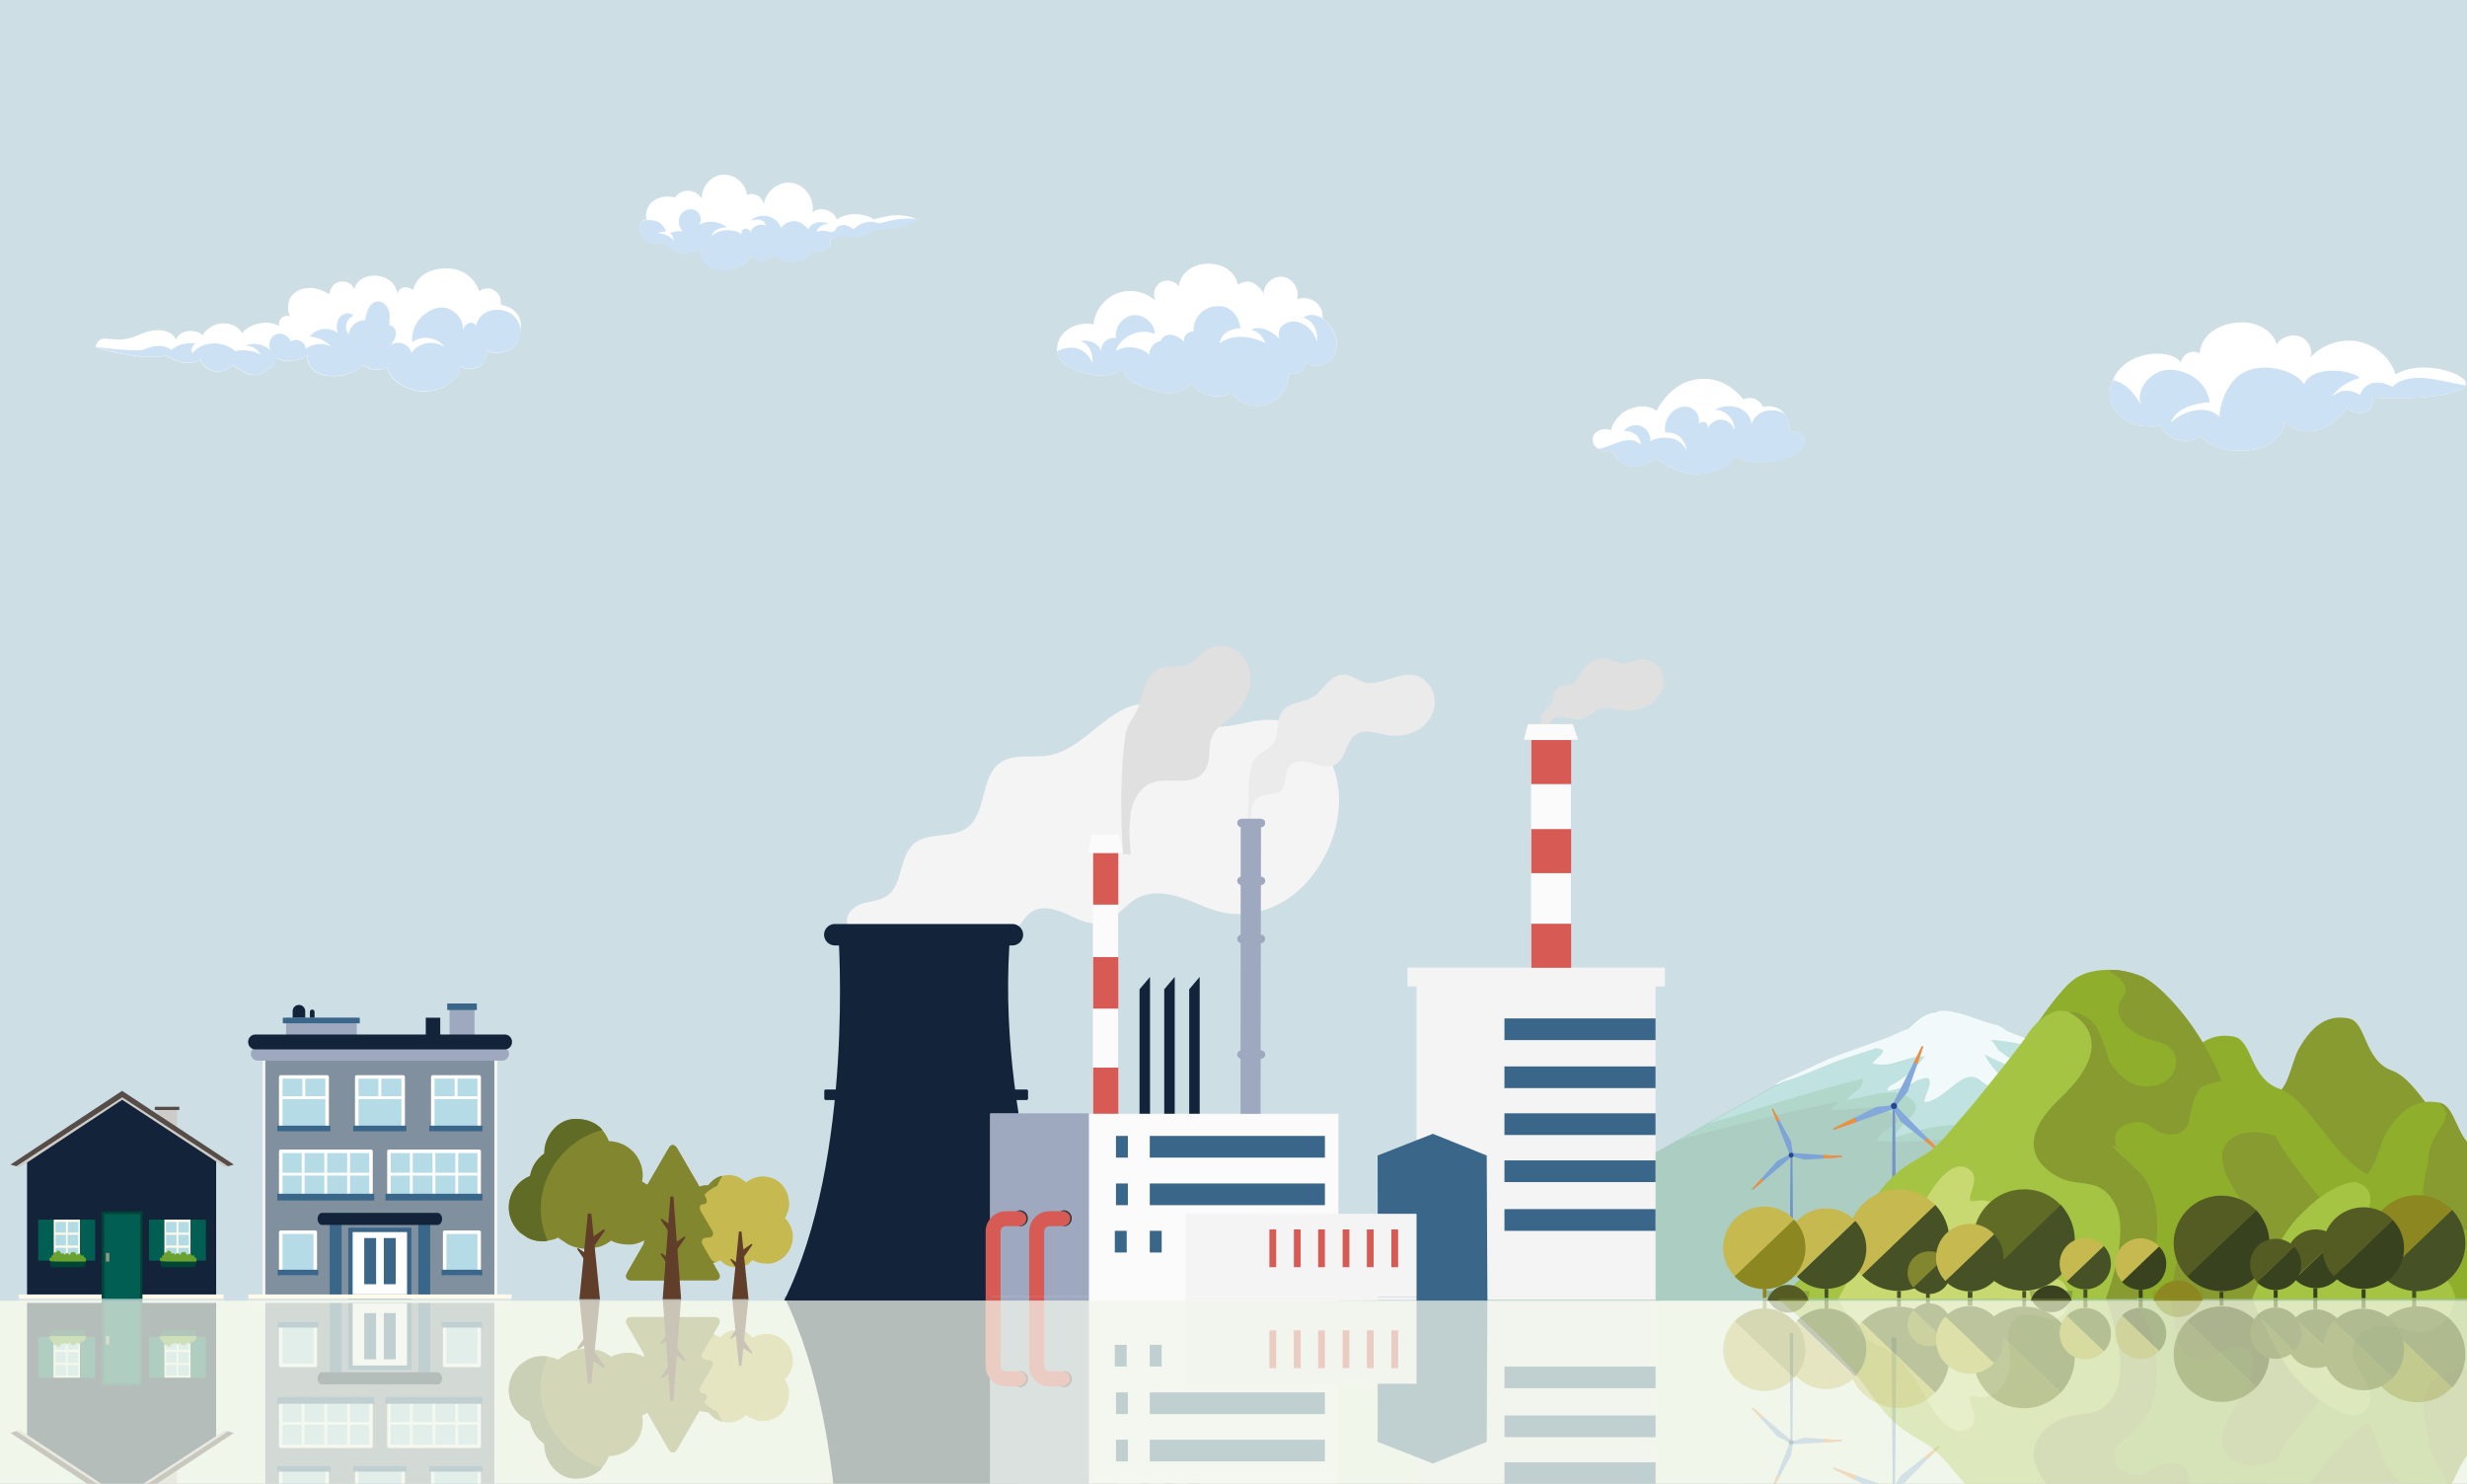 <?xml version="1.0" encoding="UTF-8"?>
<!-- Generator: Adobe Illustrator 28.3.0, SVG Export Plug-In . SVG Version: 6.00 Build 0)  -->
<svg xmlns="http://www.w3.org/2000/svg" xmlns:xlink="http://www.w3.org/1999/xlink" version="1.1" id="Calque_1" x="0px" y="0px" viewBox="0 0 1058 636.4" style="enable-background:new 0 0 1058 636.4;" xml:space="preserve">
<rect x="0" y="0" width="1058" height="636.4" fill="#333333" stroke="none"/>
<style type="text/css">
	.st0{clip-path:url(#SVGID_00000152946163731089543550000013904225816584796554_);enable-background:new    ;}
	.st1{opacity:0.27;}
	.st2{fill:#ACCDC2;}
	.st3{fill:#B0D7CA;}
	.st4{fill:#C0E2E1;}
	.st5{fill:#F1F9FB;}
	.st6{fill:#CDDEE5;}
	.st7{fill:#7393CC;}
	.st8{fill:#7DA4D7;}
	.st9{fill:#F28F38;}
	.st10{fill:#264791;}
	.st11{fill:#83A8D9;}
	.st12{fill:#879B31;}
	.st13{fill:#8EAE2C;}
	.st14{fill:#A5C443;}
	.st15{fill:#C8D972;}
	.st16{fill:#465226;}
	.st17{fill:#8C8721;}
	.st18{fill:#38421F;}
	.st19{fill:#545C23;}
	.st20{fill:#C6B950;}
	.st21{fill:#82862E;}
	.st22{fill:#606B25;}
	.st23{fill:#FFFFFF;}
	.st24{fill:#CCE1F4;}
	.st25{fill:#F5F4F5;}
	.st26{fill:#13243A;}
	.st27{fill:#EBEBEB;}
	.st28{fill:#E0E0E0;}
	.st29{fill:#3A6689;}
	.st30{fill:#FBFBFB;}
	.st31{fill:#D75B54;}
	.st32{fill:#9EA9BF;}
	.st33{fill:#263239;}
	.st34{fill:#F1F6EA;}
	.st35{fill:#606B25;enable-background:new    ;}
	.st36{fill:#603E2A;}
	.st37{fill:none;}
	.st38{fill:#82862E;enable-background:new    ;}
	.st39{fill:#ECE7D9;}
	.st40{fill:#FFFAEA;}
	.st41{fill:#004637;}
	.st42{fill:#005F52;}
	.st43{fill:#959280;}
	.st44{fill:#B3DBE6;}
	.st45{fill:#6BA12F;}
	.st46{fill:#CECCC9;}
	.st47{fill:#574D48;}
	.st48{fill:#80909E;}
	.st49{fill:#B4DBE6;stroke:#FFFFFF;stroke-width:1.51;stroke-linecap:round;stroke-linejoin:round;}
	.st50{fill:none;stroke:#FFFFFF;stroke-width:1.22;stroke-miterlimit:10;}
	.st51{fill:#FFFFFF;stroke:#3A6689;stroke-width:1.88;stroke-miterlimit:10;}
</style>
<g>
	<defs>
		<rect id="SVGID_1_" y="0" width="1058.7" height="636.4"></rect>
	</defs>
	<clipPath id="SVGID_00000167385104303730738460000016484639917418206398_">
		<use xlink:href="#SVGID_1_" style="overflow:visible;"></use>
	</clipPath>
	<g style="clip-path:url(#SVGID_00000167385104303730738460000016484639917418206398_);enable-background:new    ;">
		<g id="Calque_1_00000088841417375073486600000000652792199658179466_">
			<g>
				<g class="st1">
					<path class="st2" d="M562,545.2c0,0,114,56,142.5,71.5c28.4,15.5,61.9,35.7,73.3,39.2c11.5,3.5,28.4,10.5,35.9,14       c7.5,3.5,9,11.4,21,10.1c12-1.3,38.4-13.6,55.4-19.8c17-6.1,50.4-30,61.4-39.3c11-9.2,74.7-46.4,97.1-57.9       c22.4-11.5,40.1-38.7,54.6-43h-501L562,545.2L562,545.2z"></path>
					<path class="st3" d="M931.7,615.5c-9.3,18.5-29.7,23.2-44.5,35.2c14.7-4.2,28.9-8.9,42.9-13.8c-13.6,9.5-29.8,19.6-40,23.3       c-17,6.1-43.4,18.4-55.4,19.8c-12,1.3-13.5-6.6-21-10.1c-7.5-3.5-24.5-10.5-35.9-14c-9.5-2.9-34.3-17.4-58.7-31.1       c22.7,6.3,45.5,11.8,68.9,16.7c0-1.8-4.6-3.7-1.8-3.7c9.3,0,20.4,3.7,26.9-2.8c3.7-3.7-6.5-4.6-8.3-10.2       c14.8-1.8,28.7,1.8,43.6,0c13.9-1.8,26.9-6.5,40.8-3.7c0.9,0,0,4.6-1.8,6.5c5.4-1.8,10-5.4,15.4-5.5       C911.3,616.1,921.9,618,931.7,615.5L931.7,615.5z"></path>
					<path class="st4" d="M872.7,633.6c18-1,33.9-11,51.9-14c-17,16-39.9,23-54.9,39.9c14.1-4.9,28.7-7.4,43-11.1       c-8.4,5.2-16.5,9.6-22.5,11.8c-0.7,0.3-1.5,0.5-2.3,0.8c-11.3,2.9-22.4,6.6-34,7.3c1.8-1.8,2.8-3.7,3.7-5.6       c-2.8-0.9-4.6,0.9-7.4,0.9c3.7-9.3,12-13.9,17.6-21.3c-5.6,2.8-13,3.7-18.5,8.3c-7.4,6.5-14.8-8.3-24.1-9.3       c0,3.7,3.7,7.4,1.8,10.2c-1.8,0.9-5.6-1.8-8.3-0.9c0.9,4.6,5.6,6.5,7.4,10.2c-8.3,0.9-14.8-5.6-23.2-2.8       c1.8,1.8,5.6,4.6,4.6,5.6c-2,0.8-4.1,1-6.1,0.8c-7.7-3.1-16.6-6.5-23.5-8.7c-7.8-2.4-25.8-12.5-45.5-23.7       c22.2,6.4,43.8,14,66.5,19.3c0-5-5-6-7-9c10,1,22.1,7.1,28.9-1c4.1-4.9-7-9-8-15c11,3,21,7,32.9,4c14-3,27-10,41.9-8       C884.7,629.6,875.7,626.6,872.7,633.6L872.7,633.6z"></path>
					<path class="st5" d="M884.2,662.6c-0.4,0.1-0.7,0.2-1.1,0.3c-1.4,0.5-17.4,7-23,9.2c0,0,0,0.1,0,0.1c-2.3,2.4-6.3,2.6-9.3,3.7       c-4.4,1.6-8.5,3.1-13.2,4.1c-3,0.7-5.4,0.6-7.5-0.1c-5.7-0.7-8.3-4.1-11.8-7.1c-3.4-1.3-6.8-3.1-10.1-4.3       c-6.5-2.4-13.1-4.6-19.6-7c-5.7-2.1-11-4.8-16.6-7.4c-2.6-1.2-5.2-2.4-7.9-3.5c-0.7-0.3-2.1-1.6-2.9-1.7c-0.1,0-0.1-0.1,0-0.1       c1.5-0.2,2.6,1,4,1.4c2.5,0.7,4.9,1.6,7.3,2.5c6.1,2.3,12,5.1,18.2,7.2c4.5,1.5,9.1,3,13.7,4.5c1-0.1,2.1-0.4,3.1-0.8       c0.9-0.9-2.8-3.7-4.6-5.6c8.2-2.7,14.5,3.4,22.6,2.8c-0.3-0.3-0.5-0.5-0.8-0.8c-2-2.1-3.4-4.5-5.8-6.3       c-2.1-1.6-4.3-3.1-6.6-4.4c-1.3-0.7-2.3-1.2-2.8-2.6c-0.1-0.3,0.2-0.6,0.5-0.5c4.2,0.9,8.5,2.1,12.1,4.5c0,0,0,0,0.1,0       c1.9,0.5,3.8,1.3,4.9,0.8c1.8-2.8-1.8-6.5-1.8-10.2c9.3,0.9,16.7,15.8,24.1,9.3c5.6-4.6,13-5.6,18.5-8.3       c-5.2,6.9-12.8,11.4-16.8,19.5c1-0.5,2-1,3.1-1.5c4.6-2.1,8.8-4.2,13.6-5.8c0.5-0.2,0.7,0.5,0.3,0.8c-3.5,2.6-7.1,5.7-11,8.3       c-0.8,1.5-1.7,3-3.2,4.5c8.3-0.5,16.4-2.5,24.5-4.7c1.3-0.8,2.7-1.6,4.1-2.1c0.5-0.2,0.9-0.3,1.4-0.5c4.2-0.4,9.3-3.1,13.2-3.8       C896.6,657.4,887.6,662,884.2,662.6L884.2,662.6z"></path>
				</g>
				<rect y="0" class="st6" width="1058" height="705"></rect>
				<g>
					<path class="st2" d="M562,568.8c0,0,114-56,142.5-71.5c28.4-15.5,61.9-35.6,73.3-39.2c11.5-3.5,28.4-10.5,35.9-14       s9-11.4,21-10.1c12,1.3,38.4,13.6,55.4,19.8c17,6.1,50.4,30,61.4,39.3c11,9.2,74.7,46.4,97.1,57.9c22.4,11.5,40.1,38.7,54.6,43       h-501L562,568.8L562,568.8z"></path>
					<path class="st3" d="M931.7,498.5c-9.3-18.5-29.7-23.2-44.5-35.2c14.7,4.2,28.9,8.9,42.9,13.8c-13.6-9.5-29.8-19.6-40-23.3       c-17-6.1-43.4-18.4-55.4-19.8c-12-1.3-13.5,6.6-21,10.1c-7.5,3.5-24.5,10.5-35.9,14c-9.5,2.9-34.3,17.4-58.7,31.1       c22.7-6.3,45.5-11.8,68.9-16.7c0,1.9-4.6,3.7-1.8,3.7c9.3,0,20.4-3.7,26.9,2.8c3.7,3.7-6.5,4.6-8.3,10.2       c14.8,1.9,28.7-1.9,43.6,0c13.9,1.9,26.9,6.5,40.8,3.7c0.9,0,0-4.6-1.8-6.5c5.4,1.8,10,5.4,15.4,5.5       C911.3,497.9,921.9,496.1,931.7,498.5L931.7,498.5z"></path>
					<path class="st4" d="M872.7,480.5c18,1,33.9,11,51.9,14c-17-16-39.9-23-54.9-39.9c14.1,4.9,28.7,7.4,43,11.1       c-8.4-5.2-16.5-9.6-22.5-11.8c-0.7-0.3-1.5-0.5-2.3-0.8c-11.3-2.9-22.4-6.6-34-7.3c1.8,1.9,2.8,3.7,3.7,5.6       c-2.8,0.9-4.6-0.9-7.4-0.9c3.7,9.3,12,13.9,17.6,21.3c-5.6-2.8-13-3.7-18.5-8.3c-7.4-6.5-14.8,8.3-24.1,9.3       c0-3.7,3.7-7.4,1.8-10.2c-1.8-0.9-5.6,1.9-8.3,0.9c0.9-4.6,5.6-6.5,7.4-10.2c-8.3-0.9-14.8,5.6-23.2,2.8       c1.8-1.9,5.6-4.6,4.6-5.6c-2-0.8-4.1-1-6.1-0.8c-7.7,3.1-16.6,6.5-23.5,8.7c-7.8,2.4-25.8,12.5-45.5,23.6       c22.2-6.4,43.8-14,66.5-19.3c0,5-5,6-7,9c10-1,22.1-7.1,28.9,1c4.1,4.9-7,9-8,15c11-3,21-7,32.9-4c14,3,27,10,41.9,8       C884.7,484.5,875.7,487.5,872.7,480.5L872.7,480.5z"></path>
					<path class="st5" d="M884.2,451.4c-0.4-0.1-0.7-0.2-1.1-0.3c-1.4-0.5-17.4-7-23-9.2c0,0,0-0.1,0-0.1c-2.3-2.4-6.3-2.6-9.3-3.7       c-4.4-1.6-8.5-3.1-13.2-4.1c-3-0.7-5.4-0.6-7.5,0.1c-5.7,0.7-8.3,4.1-11.8,7.1c-3.4,1.3-6.8,3.1-10.1,4.3       c-6.5,2.4-13.1,4.6-19.6,7c-5.7,2.1-11,4.8-16.6,7.4c-2.6,1.2-5.2,2.4-7.9,3.5c-0.7,0.3-2.1,1.6-2.9,1.7c-0.1,0-0.1,0.1,0,0.1       c1.5,0.2,2.6-1,4-1.4c2.5-0.7,4.9-1.6,7.3-2.5c6.1-2.3,12-5.1,18.2-7.2c4.5-1.5,9.1-3,13.7-4.5c1,0.1,2.1,0.4,3.1,0.8       c0.9,0.9-2.8,3.7-4.6,5.6c8.2,2.7,14.5-3.4,22.6-2.8c-0.3,0.3-0.5,0.5-0.8,0.9c-2,2.1-3.4,4.5-5.8,6.3       c-2.1,1.6-4.3,3.1-6.6,4.4c-1.3,0.7-2.3,1.1-2.8,2.6c-0.1,0.3,0.2,0.6,0.5,0.5c4.2-0.9,8.5-2.1,12.1-4.5c0,0,0,0,0.1,0       c1.9-0.5,3.8-1.4,4.9-0.8c1.8,2.8-1.8,6.5-1.8,10.2c9.3-0.9,16.7-15.8,24.1-9.3c5.6,4.6,13,5.6,18.5,8.3       c-5.2-6.9-12.8-11.4-16.8-19.5c1,0.5,2,1,3.1,1.5c4.6,2.1,8.8,4.2,13.6,5.8c0.5,0.2,0.7-0.5,0.3-0.8c-3.5-2.6-7.1-5.6-11-8.3       c-0.8-1.5-1.7-3-3.2-4.5c8.3,0.5,16.4,2.5,24.5,4.7c1.3,0.8,2.7,1.6,4.1,2.1c0.5,0.2,0.9,0.3,1.4,0.5c4.2,0.4,9.3,3.1,13.2,3.8       C896.6,456.6,887.6,452.1,884.2,451.4L884.2,451.4z"></path>
				</g>
				<g>
					<g>
						<polygon class="st7" points="769.1,542.3 767.5,542.3 767.9,496 768.7,496       "></polygon>
						<polygon class="st8" points="768.2,496.2 756.3,506.4 751.7,510.3 751.3,510 755.4,505.5 762.1,498 767.4,495.2       "></polygon>
						<polygon class="st9" points="756.3,506.4 751.7,510.3 751.3,510 755.4,505.5       "></polygon>
						<polygon class="st8" points="769,495.5 767.8,495.9 762,481.1 759.9,475.7 760.3,475.5 763.2,480.6 768.1,489.6       "></polygon>
						<polygon class="st9" points="763.2,480.6 762,481.1 759.9,475.7 760.3,475.5       "></polygon>
						<polygon class="st8" points="790,496.3 782.2,496.9 773.9,497.4 768.2,495.8 768.3,494.5 781.9,495.4 790,495.8       "></polygon>
						<polygon class="st9" points="790,496.3 782,496.9 781.9,495.4 790,495.8       "></polygon>
						<path class="st10" d="M768.2,494.4c-0.6,0-1.1,0.4-1.1,1s0.4,1.1,1,1.1s1.1-0.4,1.1-1S768.8,494.4,768.2,494.4z"></path>
					</g>
					<g>
						<polygon class="st7" points="813.3,540.4 811.2,540.4 811.7,475.5 812.7,475.5       "></polygon>
						<polygon class="st11" points="811.8,473.4 820.8,455.6 824.2,448.7 824.8,448.9 822.3,456.3 818.1,468.3 813.2,474.2               "></polygon>
						<polygon class="st9" points="820.8,455.6 824.2,448.7 824.8,448.9 822.3,456.3       "></polygon>
						<polygon class="st11" points="811.2,474.6 812.4,473.6 826.6,488.1 831.7,493.4 831.3,493.9 825.4,489.2 815.2,481.1               "></polygon>
						<polygon class="st9" points="825.4,489.2 826.6,488.1 831.7,493.4 831.3,493.9       "></polygon>
						<polygon class="st11" points="786.2,484 795,479.6 804.5,474.8 812.1,474 812.5,475.5 796.2,481.2 786.4,484.6       "></polygon>
						<polygon class="st9" points="786.2,484 795.3,479.4 796.2,481.2 786.4,484.6       "></polygon>
						<path class="st10" d="M812.7,475.6c0.7-0.2,1.1-1,0.8-1.7c-0.2-0.7-1-1.1-1.7-0.8c-0.7,0.2-1.1,1-0.8,1.7        C811.2,475.5,812,475.9,812.7,475.6z"></path>
					</g>
				</g>
				<g>
					<path class="st12" d="M1086.6,521c-1.3-2.7-9.1-17.6-23.3-24.2c-15.7-7.2-25.2-33.2-37.4-37.6c-12.2-4.3-10.9-21-18.7-22.4       c-7.8-1.5-14.8,1.5-21.3,13c-3.7,6.6-4.3,19.5-13,21s-15.7,7.2-23.5,15.9c-7.2,8-16.7,30.9-18.1,34.3H1086.6L1086.6,521z"></path>
					<path class="st13" d="M1041.7,528.8c-1.4-2.7-9.6-17.6-24.6-24.2c-16.5-7.2-26.6-33.2-39.5-37.6s-11.5-21-19.7-22.4       c-8.3-1.5-15.6,1.5-22.5,13c-3.9,6.6-4.6,19.5-13.8,21s-16.5,7.2-24.8,15.9c-7.7,8-17.7,30.9-19.1,34.3H1041.7z"></path>
					<path class="st12" d="M918.3,478.7c0,0-15.6,2.2-9.2,15.9s-21.1-9.4-21.1-9.4L918.3,478.7z"></path>
					<path class="st13" d="M954.3,466.8c-6.3-0.4-15.3,10.7-7.9,12.2c4.1,0.8,6.2-4.3,10-4.3S962.2,467.3,954.3,466.8L954.3,466.8z"></path>
					<path class="st13" d="M966.4,557.1l37.3-32.8c0,0-26.6-31.1-27.5-36.9s-8.3-22-20.2-23.9c-7.2-1.1-10.1,1.5-10.1,1.5       s-8.7-23.1-11.5-28.2c-2.8-5.1-12.6-16.5-18.4-18.8c-7.8-3.1-19.7-2.8-26.2,1.8c-6.3,4.5-14.8,17.2-18.8,23.1       c-3.3,4.9-11.5,21.3-16.1,24.9c-4.6,3.6-15.6,13.7-19.3,18.8c-3.7,5.1-5.5,6.5-5.5,6.5s-18.4,8.7-29.4,25.3       c-9.6,14.4-32.3,33.8-38.1,38.6L966.4,557.1L966.4,557.1z"></path>
					<path class="st14" d="M916.5,557.1c0.6-7.8,3.5-53.2-7.4-62.5c-11.9-10.1-17.5-15.2-17.5-15.2s11-29.6,4.6-39.8       c-4.1-6.5-13.3-6.1-13.3-6.1s-7.8,1.1-13.8,10.8c-2,3.3-9.6,12.8-19.7,25.3c-6.8,8.5-7.8,9-12.8,15.2c-4,4.9-8.6,8.9-10.6,10.1       c-8.6,5.3-14.2,6.9-25.2,23.5c-9.6,14.4-32.3,33.8-38.1,38.6L916.5,557.1L916.5,557.1z"></path>
					<path class="st12" d="M966.4,557.1l37.3-32.8c0,0-26.6-31.1-27.5-36.9c0,0-10.6-4.3-18.4,0.4c-8.8,5.3-3.6,16.6,0.9,23.1       c9.6,14.1,10.1,24.2,1.8,25.7c-8.3,1.5-10.1-8.7-20.2-5.1c-6.7,2.4-8.5,16.3-9,25.6L966.4,557.1L966.4,557.1z"></path>
					<path class="st12" d="M882.5,504.7c9.2,5.1,18.4-0.7,24.8,12.3c5.7,11.5-2.2,34.7-4.2,40.1h13.4c0.3-1.2,1.2-3.7,3.6-9       c8.7-19,5.2-37.8-2.8-45.5c-2.8-2.7-7.9-7.5-11.8-11.3c1.4,0.4,2.3,0.6,2.3,0.6s-4-8.2,6.4-10.3c8.2-1.7,7.3,3.3,14.6,4.7       c5,1,9.1-0.7,10.1-6.1c0.6-3,1.4-9.4,4.6-13.4c1.5-1.9,9.2-3.2,9.2-3.2s-4.9-13.8-15.2-27.1c-10.6-13.7-17.5-17-17.5-17       c-1.6-1.4-14.2-4.9-15.6-2.9c0,0,10.7,5,6,11.2c-5.5,7.2,1.2,15.7,15.6,19.2c10.5,2.5,9.2,15.7-0.9,18.4       c-10.6,2.9-17.4-5-20.7-10.5c0-2-3.1-9.1-3.7-10.8c-3.7-10.8-13.8-10.1-13.8-10.1s24.8,10.5-3.2,36.9       C864.3,489.2,873.3,499.7,882.5,504.7L882.5,504.7z"></path>
					<path class="st15" d="M887.7,557.1c-0.2-0.8-0.4-1.6-0.7-2.4c-3.7-13.7-14.9-0.2-22-5.8c-6-4.7-2.8-11.9-2.8-18.1       c0-8.4-5-17.7-15.4-15.7c-6.6,1.3,6.2-11.8-4.8-14.6c-7.8-2.1-16.5,14.8-16.5,14.8s-8.5,17.3-18.8,21.3       c-10.5,4.1-13.7,12.3-18.4,20.5L887.7,557.1L887.7,557.1z"></path>
					<path class="st13" d="M1129.7,557.1c-1.4-2.7-9.6-17.6-24.6-24.2c-16.5-7.2-26.6-33.2-39.5-37.6s-11.5-21-19.7-22.4       c-8.3-1.5-15.6,1.5-22.5,13c-3.9,6.6-4.6,19.5-13.8,21s-16.5,7.2-24.8,15.9c-7.7,8-17.7,30.9-19.1,34.3L1129.7,557.1       L1129.7,557.1z"></path>
					<path class="st12" d="M1062.4,527.9c14.8,1,10,25.7,9.3,29.2h58c-1.4-2.7-9.6-17.6-24.6-24.2c-16.5-7.2-26.6-33.2-39.5-37.6       s-11.5-21-19.7-22.4c9.2,7.2-4.6,11.4-4.6,25.3C1041.3,503.3,1029.4,525.7,1062.4,527.9L1062.4,527.9z"></path>
					<path class="st14" d="M1053.2,557.1c-0.7-2.8-5.1-18.4-21.9-13.3c-19.3,5.8-25.7-7.2-21.1-14.5c4.6-7.2,11.9-19.5-0.5-22.4       c-9.2,1.5-16.5,7.2-24.8,15.9c-7.7,8-17.7,30.9-19.1,34.3L1053.2,557.1L1053.2,557.1z"></path>
				</g>
				<g>
					<path class="st16" d="M1057.3,533.2c0,11.4-9.2,20.6-20.6,20.6c-5.9,0-11.2-2.5-14.9-6.4l29.8-28.5       C1055.1,522.6,1057.3,527.7,1057.3,533.2L1057.3,533.2z"></path>
					<path class="st17" d="M1051.5,518.9l-29.8,28.5c-3.5-3.7-5.7-8.7-5.7-14.2c0-11.4,9.2-20.6,20.6-20.6       C1042.5,512.6,1047.8,515,1051.5,518.9L1051.5,518.9z"></path>
					<rect x="1034.5" y="553.3" class="st16" width="1.7" height="3.4"></rect>
					<rect x="992.1" y="552.5" class="st18" width="1.7" height="4.2"></rect>
					<path class="st18" d="M1005.8,539.9c0,7-5.7,12.6-12.6,12.6c-3.6,0-6.8-1.5-9.1-3.9l18.3-17.5       C1004.4,533.4,1005.8,536.5,1005.8,539.9L1005.8,539.9z"></path>
					<path class="st19" d="M1002.2,531.2L984,548.6c-2.2-2.3-3.5-5.3-3.5-8.7c0-7,5.7-12.6,12.6-12.6       C996.7,527.3,999.9,528.8,1002.2,531.2z"></path>
					<path class="st18" d="M1031,535.3c0,9.7-7.8,17.5-17.5,17.5c-5,0-9.5-2.1-12.7-5.4l25.3-24.2       C1029.2,526.3,1031,530.6,1031,535.3L1031,535.3z"></path>
					<path class="st19" d="M1026.2,523.2l-25.3,24.2c-3-3.1-4.8-7.4-4.8-12.1c0-9.7,7.8-17.5,17.5-17.5       C1018.5,517.8,1023,519.8,1026.2,523.2z"></path>
					<rect x="826" y="554.8" class="st16" width="1.6" height="1.9"></rect>
					<rect x="813.6" y="553.7" class="st16" width="1.6" height="3"></rect>
					<path class="st16" d="M836,531.9c0,12-9.8,21.8-21.8,21.8c-6.2,0-11.8-2.6-15.8-6.8l31.5-30.2C833.7,520.7,836,526,836,531.9       L836,531.9z"></path>
					<path class="st20" d="M829.9,516.8L798.4,547c-3.7-3.9-6-9.2-6-15.1c0-12,9.8-21.8,21.8-21.8       C820.4,510.1,826,512.7,829.9,516.8L829.9,516.8z"></path>
					<path class="st16" d="M836.5,545.8c0,5.1-4.1,9.2-9.2,9.2c-2.6,0-5-1.1-6.6-2.8l13.3-12.7C835.5,541.1,836.5,543.4,836.5,545.8       L836.5,545.8z"></path>
					<path class="st21" d="M833.9,539.5l-13.3,12.7c-1.6-1.7-2.5-3.9-2.5-6.3c0-5.1,4.1-9.2,9.2-9.2       C829.9,536.6,832.2,537.7,833.9,539.5z"></path>
					<rect x="867.3" y="553.7" class="st16" width="1.6" height="3"></rect>
					<path class="st16" d="M889.8,531.8c0,12-9.8,21.8-21.8,21.8c-6.2,0-11.8-2.6-15.8-6.8l31.5-30.2       C887.4,520.7,889.8,526,889.8,531.8L889.8,531.8z"></path>
					<path class="st22" d="M883.7,516.8l-31.5,30.2c-3.7-3.9-6-9.2-6-15.1c0-12,9.8-21.8,21.8-21.8       C874.2,510,879.7,512.6,883.7,516.8L883.7,516.8z"></path>
					<rect x="951.9" y="554.1" class="st18" width="1.6" height="2.7"></rect>
					<path class="st18" d="M973.3,533.3c0,11.3-9.2,20.5-20.5,20.5c-5.8,0-11.1-2.4-14.9-6.4l29.7-28.4       C971.1,522.8,973.3,527.8,973.3,533.3L973.3,533.3z"></path>
					<path class="st19" d="M967.6,519.1l-29.7,28.4c-3.5-3.7-5.7-8.7-5.7-14.2c0-11.3,9.2-20.5,20.5-20.5       C958.6,512.8,963.8,515.2,967.6,519.1L967.6,519.1z"></path>
					<rect x="893.5" y="553.1" class="st16" width="1.7" height="3.6"></rect>
					<path class="st16" d="M905.3,542c0,6.1-4.9,11-11,11c-3.1,0-6-1.3-8-3.4l15.9-15.2C904.2,536.4,905.3,539.1,905.3,542       L905.3,542z"></path>
					<path class="st20" d="M902.2,534.4l-15.9,15.2c-1.9-2-3-4.7-3-7.6c0-6.1,4.9-11,11-11C897.4,531,900.2,532.3,902.2,534.4       L902.2,534.4z"></path>
					<rect x="917.2" y="553.2" class="st18" width="1.7" height="3.5"></rect>
					<path class="st18" d="M929,542.2c0,6.1-4.9,11-11,11c-3.1,0-6-1.3-8-3.4l15.9-15.2C927.9,536.5,929.1,539.2,929,542.2       L929,542.2z"></path>
					<path class="st20" d="M926,534.5l-15.9,15.2c-1.9-2-3-4.7-3-7.6c0-6.1,4.9-11,11-11C921.2,531.2,924,532.5,926,534.5L926,534.5       z"></path>
					<rect x="975.1" y="553.3" class="st18" width="1.7" height="3.4"></rect>
					<path class="st18" d="M986.9,542.3c0,6.1-4.9,11-11,11c-3.1,0-6-1.3-8-3.4l15.9-15.2C985.8,536.7,986.9,539.3,986.9,542.3       L986.9,542.3z"></path>
					<path class="st19" d="M983.9,534.7l-15.9,15.2c-1.9-2-3-4.7-3-7.6c0-6.1,4.9-11,11-11C979,531.3,981.9,532.6,983.9,534.7       L983.9,534.7z"></path>
					<rect x="1012.8" y="553" class="st18" width="1.7" height="3.8"></rect>
					<rect x="782.5" y="552.8" class="st16" width="1.6" height="3.9"></rect>
					<path class="st16" d="M800.4,535.5c0,9.5-7.7,17.3-17.3,17.3c-4.9,0-9.3-2-12.5-5.3l25-23.9       C798.6,526.7,800.4,530.9,800.4,535.5L800.4,535.5z"></path>
					<path class="st20" d="M795.6,523.6l-25,23.9c-3-3.1-4.8-7.3-4.8-11.9c0-9.5,7.7-17.3,17.3-17.3       C788,518.2,792.5,520.3,795.6,523.6L795.6,523.6z"></path>
					<rect x="756" y="552.8" class="st17" width="1.6" height="3.9"></rect>
					<path class="st17" d="M774.3,535.2c0,9.8-7.9,17.7-17.7,17.7c-5,0-9.6-2.1-12.8-5.5l25.5-24.4       C772.4,526.1,774.3,530.4,774.3,535.2L774.3,535.2z"></path>
					<path class="st20" d="M769.4,523l-25.5,24.4c-3-3.2-4.9-7.5-4.9-12.2c0-9.8,7.9-17.7,17.7-17.7       C761.6,517.5,766.2,519.6,769.4,523L769.4,523z"></path>
					<path class="st19" d="M757.6,560.4c0-5.2,4.1-9.3,9.2-9.3s9.2,4.2,9.2,9.3"></path>
					<path class="st18" d="M870.5,560.5c0-5.1,4.1-9.2,9.2-9.2s9.2,4.1,9.2,9.2"></path>
					<path class="st17" d="M923.2,560.4c0-6.2,4.9-11.2,10.9-11.2s10.9,5,10.9,11.2"></path>
					<rect x="843.9" y="554" class="st16" width="2" height="2.7"></rect>
					<path class="st16" d="M859.2,539.4c0,8-6.5,14.5-14.5,14.5c-4.1,0-7.8-1.7-10.5-4.5l20.9-20C857.7,532,859.3,535.5,859.2,539.4       L859.2,539.4z"></path>
					<path class="st20" d="M855.2,529.4l-20.9,20c-2.5-2.6-4-6.1-4-10c0-8,6.5-14.5,14.5-14.5C848.9,524.9,852.6,526.6,855.2,529.4       L855.2,529.4z"></path>
				</g>
				<g>
					<g>
						<path class="st23" d="M453.3,150.6c0,0.4,0,0.9,0.1,1.4c0.2,1.5,2.6,4.7,8.1,6.8c6.6,2.6,14.8,3.6,20.5-0.7        c-0.4,3.7,3.7,6.1,7.1,7.4c3.7,1.4,7.4,2.9,11.4,3.1c3.9,0.2,8.1-1.2,10.5-4.4c3.2,5.6,11.5,7.6,16.9,4.1        c3.3,4.8,10,7,15.5,5.1c5.5-1.9,9.4-7.7,9.2-13.5c3.1,1.7,7.5-1.2,7.2-4.7c3,2.7,8.2,2.1,10.9-0.9c2.7-3,3.2-7.7,1.6-11.4        c-1-2.5-2.9-4.6-5.1-6.3c0.1-0.9,0-1.9-0.2-2.8c-0.2-0.9-0.6-1.7-1.1-2.5c-2-3-6.2-4.2-9.6-3c1.3-4.2-2-9.2-6.4-9.6        c-4.3-0.4-8.3,3.7-8,7.9c-0.2-1.9-1.8-3.4-3.4-4.6c-3.7-2.7-6.9-0.2-7.6,0.1c-1.1-5.2-6-9.2-13.2-9c-7.2,0.2-11.8,5-12.1,9.7        c-1.7-2.4-5.4-3.2-8-1.6c-2.5,1.6-3.5,5.3-2,7.9c-4.3-4.1-10.9-5.4-16.5-3.3c-5.5,2.1-9.6,7.5-10.1,13.4        C464,137.6,453,140.6,453.3,150.6L453.3,150.6z"></path>
						<path class="st23" d="M534,150.6c-1.8-0.2-3.6,0.4-5.2,1.4c-0.3,0.2-0.6,0.4-0.9,0.3c-0.4,0-0.6-0.4-0.9-0.6        c-1.4-1.5-3.7-1.9-5.7-1.7c-2,0.3-3.9,1.2-5.7,2.1c0.3-2,0.6-4.2,2.1-5.7c1.3-1.2,3.2-1.6,5-1.2s3.2,1.6,4.2,3.1        c0.3,0.4,0.6,0.9,1.2,1c0.3,0,0.6-0.1,0.9-0.3c2.7-1.4,6-1.4,8.7-0.1c2.7,1.3,4.7,4,5.3,7C542.7,154.1,535.6,150.7,534,150.6        L534,150.6z"></path>
					</g>
					<path class="st24" d="M572.2,142.9c-1-2.5-2.9-4.6-5.1-6.3c-3.1-2.1-5.8-1.8-8.1-0.5c7,2.8,5.8,10.4,5.8,10.4       c-1.9-5.6-5-7.3-7.6-8.2c-2.9-0.9-5.9-0.2-7.6,1.7c-1.3,1.4-1.4,3.6-0.9,5.4c-4.8-5.1-10-5.4-12.1-3.9c4.8,1.1,6,5.6,6,5.6       c-12.5-6.1-19.6,0.2-19.6,0.2s0.5-6.2,9-6.5c-0.5-4.4-3.5-9.2-8.7-9.5c-6.4-0.4-11.7,4.2-11.4,11c-2.3-0.5-4.7,2-4,4.2       c-1.6-1.2-3.3-2.6-5.3-2.9c-2-0.3-4.4,0.7-4.8,2.7c-2.8,0.3-5.1,3.1-4.8,5.9c-3.8-3.6-10-4.3-14.5-1.7       c2.2-6.5,10.6-10.1,16.8-7.2c-0.1-4.6-4.7-8.6-9.3-8.1c-4.6,0.5-8.2,5.3-7.4,9.9c-3.3-1-7,2.5-6.2,5.8       c-1.3-4.3-6.2-5.3-9.1-4.6c4.1,1.1,5.7,6,5.2,9.5c-1.3-3.1-5.4-9.6-15.2-5.2c0,0.4,0,0.9,0.1,1.4c0.2,1.5,2.6,4.7,8.1,6.8       c6.6,2.6,14.8,3.6,20.5-0.7c-0.4,3.7,3.7,6.1,7.1,7.4c3.7,1.4,7.4,2.9,11.4,3.1c3.9,0.2,8.1-1.2,10.5-4.4       c3.2,5.6,11.5,7.6,16.9,4.1c3.3,4.8,10,7,15.5,5.1c5.5-1.9,9.4-7.7,9.2-13.5c3.1,1.7,7.5-1.2,7.2-4.7c3,2.7,8.2,2.1,10.9-0.9       C573.3,151.3,573.8,146.6,572.2,142.9L572.2,142.9z"></path>
				</g>
				<g>
					<path class="st23" d="M767.4,185.4c0.3-2,0-4.6-1.2-6.8c-0.1-0.1-0.2-0.3-0.3-0.4c-1.7-2.9-5.6-4.7-9.8-3.7       c-1-2.2-3.2-3.8-5.7-3.8c-1,0-1.9,0.2-2.7,0.6c-3.3-4.1-10.4-10.6-21.3-8.4c-10.9,2.2-16,13.4-16,13.4       c-3.8-3.5-11.7-2-15.5,1.6c-4,3.9-4,6.8-4,6.8c-2.7-1.7-7,0-7.7,2.6c-0.6,2,0.2,4.1,2.1,5.1c0.1,0.1,0.2,0.1,0.3,0.2       c3.6,1.8,5.8,0.8,5.8,0.8c4.3,9.2,12.4,6.8,16,4.9c1.2-0.6,3.5-1.6,3.5-1.6s6.6,6.3,15.8,6.6c5.5,0.2,14.9-2.6,17.1-7.7       c9.9,5.7,27.3,1.3,29.6-4.3C774.4,189.2,773.5,183.8,767.4,185.4L767.4,185.4z"></path>
					<path class="st24" d="M773.5,191.4c-2.3,5.7-19.7,10-29.6,4.3c-2.2,5.1-11.6,7.9-17.1,7.7c-9.2-0.4-15.8-6.6-15.8-6.6       s-2.4,1-3.5,1.6c-3.7,1.9-11.8,4.3-16-4.9c0,0-2.2,1-5.8-0.8c-0.1-0.1-0.2-0.1-0.3-0.2c0.4-0.1,0.8-0.2,1.2-0.2       c5.3-1.2,12.4-6.3,17-1.6c0-3.7-3.7-6.2-7.2-5.8c1.6-2.2,4.7-3.2,7.2-2.2c2.6,0.9,4.4,3.8,4.2,6.5c3-1.5,5.6-1.8,8.9-1.2       c3.3,0.6,5.5,2.6,6.8,5.7c-1-5.4-3.9-8.5-9.4-8.2c-0.2-3.1,0.2-5.2,2-7.7c1.9-2.5,5.2-4,8.2-3.2c3,0.8,5.2,4.3,4,7.2       c0.5-0.7,2.2-1.2,3.3-0.5c0.8,0.6,1,2.1,0.8,2.7c0.8-2.4,3.3-4.1,5.9-4c2.5,0.1,4.9,2.1,5.5,4.5c0.4-4.6-4-9-8.5-8.7       c6.4-3.5,15-1.2,15.9,6.1c2.5-8.1,13.4-6.5,15-3.4c1.2,2.2,1.6,5.2,1.2,6.8C773.5,183.8,774.4,189.1,773.5,191.4L773.5,191.4z"></path>
				</g>
				<g>
					<path class="st23" d="M221.8,134.7c-1.8-2.4-4.5-3.6-7.1-4c0.1-0.4,0.1-0.8,0.1-1.2c0-3.2-2.6-5.8-5.8-5.8       c-1.3,0-2.5,0.4-3.5,1.2c-2.1-6-7.2-9.8-14-9.8s-12.7,2.9-14.4,9.3c-2.6-2.1-5.8-1.4-6.8,1.7c0.2-3.2-3.4-7.9-9.7-7.9       c-3.2,0-7.5,1.4-8.7,5.8c-1.2-2.8-3.4-3.4-6-3.2s-4.6,3.2-4.6,5.4c-2.6-1.5-5.4-2.7-8.4-2.7c-3,0-5.4,0.9-7.5,3       c-2.2,2.3-2.3,6.2-1.1,9.1c-2.9-0.7-5.2,1.3-4.5,4.2c-3.5-1.6-5.7-1.7-9.4-0.9c-2.5,0.6-4.9,1.9-6.5,3.9       c-1.2-1.8-3.8-4.3-8.5-4.1c-5.7,0.2-8.6,5.1-8.6,5.1s-1.9-2.5-6.7-1.7c-3.7,0.6-4.5,3.5-4.5,3.5s-3.5-7.7-16.5-1.8       c-10.5,4.8-16.2-2.4-18.1,5.1l0,0c0.2,0.1,6,2.4,17.9,3.9c4.7,0.6,9,0.4,12.6-0.2c0,0,0,0,0,0c0,0,2,1.7,6,2.7       c2.9,0.7,5.6,0.6,8.4-1c1.1,2.8,3.6,5,6.9,5.2c1.8,0.1,3.7-0.7,5-1.4c1.2-0.6,1.9-1.2,1.9-1.2c3.1,1.4,6.1,4.1,9.3,4       c0.1,0,0.3,0,0.4,0c4.2-0.5,8.3-3.4,9.3-7.4c4.3,3.1,11.8,0.6,13.2-1.3c-0.5,2.3,0.5,4.7,2.2,6.3c1.7,1.6,4,2.4,6.3,2.7       c5.5,0.8,11.3-1,15.4-4.6c2.1,1.7,5.1,2.4,7.8,1.8c0.8-0.2,2.5-0.8,2.5-0.8s0.8,7,11.6,9.8c11.1,2.9,20.5-6.1,19.9-10.3       c1.3,1.5,5.5,1.4,7.9,0.1c2.7-1.4,3.9-5.2,3.1-7.8c1.1,3.4,10.6,2.3,12.9-1.9c1-1.8,1.6-4,1.7-6.2       C223.7,138.8,223.2,136.5,221.8,134.7L221.8,134.7z"></path>
					<path class="st24" d="M215.6,133.1c-6-1.2-10.6,2.1-11.5,6.8c-0.2-1.3-1.9-1.8-3.1-1.3c-1.2,0.5-1.9,1.7-2.5,2.8       c0.5-5.6-5.6-10.7-11.1-9.3c-5.1,1.4-11.2,6.2-10.6,14.7c4.1-3.3,10.9-2.2,13.8,2.1c-4.3-3.3-11.3-2-14.2,2.5       c-0.6-3.9-6.2-5.8-9-3.2c1.1-1.4,2.2-3,2.4-4.8c0.2-1.8-1-3.9-2.9-3.9c0.2-2.1,0.5-4.3-0.2-6.4c-0.7-2-2.5-3.9-4.6-3.8       c-3.6,0.1-5,4.6-5.5,8.1c-3.4-0.3-6.8,2.6-7,6.1c-2.3-2.4-1.1-7.1,2.1-8.1c-1.6-1.7-4.7-1.1-6.1,0.8c-1.4,1.9-1.4,4.5-0.7,6.7       c-3.5-2.9-9.3-2.2-12,1.4c3.5,0.3,6.8,1.9,9.2,4.4c-3.4-1.8-7.9-1.5-11,0.9c0.1-3-4.2-5-6.4-3c-0.7-2.6-3.9-4.2-6.4-3.2       c-2.5,1.1-3.6,4.5-2.2,6.8c-2.9-2.6-7.4-3.4-11.1-2c2.7-0.1,5.5,1.5,6.8,3.9c-3.3-1.8-7.2-2.3-10.9-1.5c-1.6-1.4-4-2.8-7.3-3.2       c-7.6-0.9-11.1,4.1-11.1,4.1s-1.3-2.4,1.4-4.2c0,0-6.2-1-10.4,2.8c0,0-3.5-3.7-11.8-0.2c-3.2,1.3-20.6-1.1-20.6-1.1l0,0       c0.2,0.1,6,2.4,17.9,3.9c4.7,0.6,9,0.4,12.6-0.2c0,0,0,0,0,0c0,0,2,1.7,6,2.7c2.9,0.7,5.6,0.6,8.4-1c1.1,2.8,3.6,5,6.9,5.2       c1.8,0.1,3.7-0.7,5-1.4c1.2-0.6,1.9-1.2,1.9-1.2c3.1,1.4,6.1,4.1,9.3,4c0.1,0,0.3,0,0.4,0c4.2-0.5,8.3-3.4,9.3-7.4       c4.3,3.1,11.8,0.6,13.2-1.3c-0.5,2.3,0.5,4.7,2.2,6.3c1.7,1.6,4,2.4,6.3,2.7c5.5,0.8,11.3-1,15.4-4.6c2.1,1.7,5.1,2.4,7.8,1.8       c0.8-0.2,2.5-0.8,2.5-0.8s0.8,7,11.6,9.8c11.1,2.9,20.5-6.1,19.9-10.3c1.3,1.5,5.5,1.4,7.9,0.1c2.7-1.4,3.9-5.2,3.1-7.8       c1.1,3.4,10.6,2.3,12.9-1.9c1-1.8,1.6-4,1.7-6.2C222.5,136.7,219.6,133.9,215.6,133.1L215.6,133.1z"></path>
				</g>
				<g>
					<path class="st23" d="M392.9,94c-1.3-0.9-4.9-1.7-8.7-1.7c-3.2,0-9.5,1.8-9.5,1.8c-2.3-2-10.4-3.8-15.8,0       c-1.5-4.1-7.2-5.7-10.5-3c1.2-5.7-3.2-11.9-8.9-12.7c-5.7-0.8-11.6,4-12,9.8c0.2-3.4-4.2-6.2-7.1-4.5c-0.5-5-5.5-9.2-10.5-8.8       s-9.2,5.3-8.9,10.3c-1.7-3-5.7-4.3-8.8-2.8c-0.3,0.2-0.6,0.3-0.9,0.5c-0.7,0.5-1.3,1.1-1.8,1.8c-3.8-1.1-10.2-0.2-12,5.2       c-0.4,1.1-0.5,2.1-0.4,3.1c0,0.4,0.1,0.8,0.2,1.2c-1,0-2,0.6-2.5,1.5c-0.6,1-0.6,2.3-0.3,3.4c0.5,2.1,2,3.9,4,4.8       c2,0.9,4.4,0.8,6.3-0.2c1.5,2.6,4.4,4.3,7.4,4.7c3,0.4,6.1-0.5,8.7-1.9c-1.5,4.2,2.7,7.5,4.4,8.2c5.5,2.4,13.3,0.9,17.2-5       c0,0,2,2.7,5.2,2.1c2.4-0.4,3.4-1.9,3.8-3c1.9,1.9,4.8,3.7,9.1,3.3c4.3-0.4,6.7-2.4,8-4.8c1.5,0.6,3,0.7,3.9,0.4       c4.4-1.3,4.1-4.8,3.6-5.7c0.3,0.1,0.9,0.3,1.6,0.2c0.8-0.1,1.7-0.5,2.7-1.6c0.1,0.1,0.2,0.1,0.4,0.1c2.4,0.8,4.5,1,6.4,0.9       c3.7-0.3,6.5-2,8.4-3.3c2.5-0.1,4.8-0.3,7-0.6c0.6-0.1,1.1-0.2,1.7-0.3c2.2-0.4,4.5-0.9,7-1.8c0.4-0.2,0.8-0.3,1.2-0.5       C393.5,95,393.5,94.5,392.9,94L392.9,94z"></path>
					<path class="st24" d="M392.5,95.4c-0.4,0.2-0.8,0.3-1.2,0.5c-2.5,0.9-4.8,1.5-7,1.8c-0.6,0.1-1.2,0.2-1.7,0.3       c-2.3,0.3-4.6,0.4-7,0.6c-1.9,1.3-4.8,3-8.4,3.3c-1.9,0.2-4.1,0-6.4-0.9c-0.1-0.1-0.3-0.1-0.4-0.1c-1,1.1-1.9,1.5-2.7,1.6       c-0.2-1.1-0.1-2.2,0.3-3.3c0,0,0,0,0-0.1c0.2-0.6,0.6-1.2,1-1.6c1-0.9,2.4-1.2,3.7-0.9c1.3,0.3,2.4,1,3.4,1.8       c2.2-2.6,6-3.8,9.4-3c0.6,0.1,1.1,0.3,1.7,0.3c0.5,0,1-0.2,1.5-0.3c4-1.1,9.6-2.1,14.3-1.5C393.6,94.5,393.6,95,392.5,95.4       L392.5,95.4z"></path>
					<path class="st24" d="M357.9,99.2c-0.7,0-1.3,0.2-1.7,0.5c-1.9-0.9-4.2-1-6.1-0.3c0.7-2.2,3.2-3.6,5.4-3.2       c-2.2-1.3-5.6-1.3-7.5,0.4c-0.6,0.5-1.4,1.8-1.4,1.8s-2.2-3.1-5.3-3.5c-1.9-0.3-4.9,0.6-6.4,2.9c-1.6-5.3-8.8-7.1-13.1-3.1       c2.9-1,6-0.8,6.7,2.1c-2.5-1.3-5.9,0.2-6.7,2.9c-0.2-1.4-2.1-2.1-3.2-1.2c-0.6,0.5-0.7,1.3-0.5,2c-4.5-3.2-11.1-1.5-13,0.9       c0.8-2.8,3.6-4,6.8-3.8c-3.4-2.7-8.5-3.5-12.1-1.1c1.5-2,0.6-5.2-1.6-6.3c-2.2-1.1-5.1-0.1-6.4,2c-1.2,2.1-0.8,5.1,0.9,6.9       c-1.8-0.1-3.6,0.2-5.4,0.8c1.5,1,1.7,3.3,1.7,3.3c-2.7-3.3-6.7-3.1-6.7-3.1s1-0.9,3.4-0.7c-0.4-1.2-1.1-2.3-2.1-3.3       c-1.6-1.6-4.1-1.8-6.4-1.7c-1,0-2,0.6-2.5,1.5c-0.6,1-0.6,2.3-0.3,3.4c0.5,2.1,2,3.9,4,4.8c2,0.9,4.4,0.8,6.3-0.2       c1.5,2.6,4.4,4.3,7.4,4.7c3,0.4,6.1-0.5,8.7-1.9c-1.5,4.2,2.7,7.5,4.4,8.2c5.5,2.4,13.3,0.9,17.2-5c0,0,2,2.7,5.2,2.1       c2.4-0.4,3.4-1.9,3.8-3c1.9,1.9,4.8,3.7,9.1,3.3c4.3-0.4,6.7-2.4,8-4.8c1.5,0.6,3,0.7,3.9,0.4c4.4-1.3,4.1-4.8,3.6-5.7       c0.3,0.1,0.9,0.3,1.6,0.2c0.8-0.1,1.7-0.5,2.7-1.6c0.1,0.1,0.2,0.1,0.4,0.1c2.4,0.8,4.5,1,6.4,0.9       C363.5,100.3,360.1,99,357.9,99.2L357.9,99.2z"></path>
				</g>
				<g>
					<path class="st23" d="M1057.3,165.3c-0.1,0.2-0.2,0.3-0.4,0.5c-7.7,6.7-39.4,4.7-39.4,4.7s1,5.9-4.5,6.6       c-3.7,0.5-6.7-2.2-6.7-2.2s-5.3,8.9-14.7,10c-7.3,0.9-11.5-3.9-11.5-3.9s-1.2,12.7-20.4,12.3c-8.4-0.2-13.3-3.1-16.2-6.2       c-2.6,1.9-6,3-10,1.6c-3.8-1.4-5.8-3.8-6.9-6.1c-5.8,0.9-12.4,0.3-17.6-4.4c-4.7-4.3-5.1-10.2-2.9-15.2       c1.5-3.6,4.3-6.6,7.6-8.4c9.2-4.9,19.2-3,21.6,0.9c1-4.9,6.2-5.3,8.1-3.9c0.3-6.4,5.9-12.1,15.3-13.2       c9.4-1.1,16.3,3.8,17.7,9.4c1.7-3.2,6.4-4.8,10.1-3.4c3.6,1.4,5.6,5.7,4.2,9.1c4.8-5.6,13.2-8.5,20.7-7       c7.6,1.5,14,7.2,15.9,14.1C1039.4,153.4,1060,161,1057.3,165.3L1057.3,165.3z"></path>
					<path class="st24" d="M1057.3,165.3c-0.1,0.2-0.2,0.3-0.4,0.5c-7.7,6.7-39.4,4.7-39.4,4.7s1,5.9-4.5,6.6       c-3.7,0.5-6.7-2.2-6.7-2.2s-5.3,8.9-14.7,10c-7.3,0.9-11.5-3.9-11.5-3.9s-1.2,12.7-20.4,12.3c-8.4-0.2-13.3-3.1-16.2-6.2       c-2.6,1.9-6,3-10,1.6c-3.8-1.4-5.8-3.8-6.9-6.1c-5.8,0.9-12.4,0.3-17.6-4.4c-4.7-4.3-5.1-10.2-2.9-15.2       c7.6,1.7,11.1,9.4,11.9,10.3c-2.1-7.2,5.3-15.3,13.4-14.7c7.5,0.6,14.8,5.1,16.3,13.9c-7.5,0.6-14.7,2.9-16.7,8.8       c5.3-5.3,15.5-7.9,20.8-2.6c-0.1-2.6,2.3-15.4,11.3-19.4c8.9-4,22.1,0,25,5.6c3-7.9,19.2-6.9,24-2.8c-4.8,1.2-9.2,4.1-12,7.9       c4.4-3.2,7.1-3.1,12.1-0.7c2.4-7.1,10.1-5.5,13.8-3.4c5.2-5.3,15.2-3.8,19-3C1047,163.2,1052.3,164.4,1057.3,165.3       L1057.3,165.3z"></path>
				</g>
				<g>
					<g>
						<path class="st25" d="M363.9,397.1c-2.3-3.3,1.2-7.8,4.9-9.2s8.1-1.3,11.5-3.6c7.1-4.8,5.1-16.8,11.6-22.4        c6-5.2,16-2.1,22.6-6.7c8.8-6.2,5.7-21.9,14.5-28.1c5.8-4.1,13.8-1.9,20.8-3.1c15.8-2.7,25.8-22.4,41.8-22.1        c10.1,0.2,18.4,8.4,28.4,9.6c8.1,1,16.1-2.9,24.3-2.8c12,0,22.9,8.9,27.3,20c4.4,11.1,3,24-1.7,34.9        c-3.8,8.8-9.9,16.7-17.8,22c-8,5.3-18,7.7-27.4,5.8c-6.3-1.3-12-4.4-18.1-6.4c-6.1-2-13-2.9-18.7,0.1        c-5.5,2.9-9.2,9.3-15.3,10.7c-5.1,1.2-10.3-1.5-15.1-3.7c-4.8-2.2-10.7-3.9-15.1-1c-2.5,1.6-3.9,4.3-5.8,6.5        c-1.9,2.2-4.8,4.1-7.6,3.3"></path>
						<g>
							<path class="st26" d="M359.5,399.9c0,0,7.2,96.4-23.2,157.9H458c0,0-31.8-78-24.6-159.1L359.5,399.9L359.5,399.9z"></path>
							<path class="st26" d="M434.2,405.5h-76.2c-2.5,0-4.6-2.1-4.6-4.6l0,0c0-2.5,2.1-4.6,4.6-4.6h76.2c2.5,0,4.6,2.1,4.6,4.6l0,0         C438.8,403.4,436.8,405.5,434.2,405.5z"></path>
							<path class="st26" d="M354.1,467.3h86.2c0.3,0,0.6,0.3,0.6,0.6v3.3c0,0.3-0.3,0.6-0.6,0.6h-86.2c-0.3,0-0.6-0.3-0.6-0.6v-3.3         C353.5,467.6,353.7,467.3,354.1,467.3z"></path>
							<path class="st26" d="M432.6,406c0,0.1-16.3,0.3-36.3,0.3S360,406.2,360,406s16.2-0.3,36.3-0.3S432.6,405.9,432.6,406z"></path>
							<path class="st26" d="M435.9,467.5c0,0.1-17.1,0.3-38.2,0.3s-38.2-0.1-38.2-0.3s17.1-0.3,38.2-0.3S435.9,467.3,435.9,467.5z"></path>
							<path class="st26" d="M438,471.4c0,0.1-17.9,0.3-40.1,0.3s-40.1-0.1-40.1-0.3s17.9-0.3,40.1-0.3S438,471.3,438,471.4z"></path>
						</g>
					</g>
					<path class="st27" d="M615.3,300.1c-0.3-4.9-4-9.5-8.7-10.5c-7.3-1.5-14.8,5.1-22,2.9c-2.8-0.9-5.2-3.1-8.2-3.2       c-2.9-0.1-5.4,1.8-7.4,3.9s-3.7,4.5-6.2,5.9c-4,2.3-9.5,2-12.5,5.5c-3.2,3.8-1.5,9.9-4.1,14.1c-1.8,2.8-6.4,4.2-8.3,6.9       c-1.7,2.3-1.8,5.8-2.1,8.6c-0.7,5.8-0.1,13-0.8,18.8l1.6-0.1c-0.1-2.1-0.3-4.2,0.2-6.3c0.5-2,1.6-4,3.5-5       c2.8-1.5,6.7-0.4,9-2.5c2.7-2.5,1.3-7.3,3.5-10.3c2.1-2.8,6.3-2.5,9.7-1.5c3.3,1,7.1,2.2,10.2,0.6c4.7-2.5,4.4-10,8.9-12.9       c3.8-2.5,8.8-0.5,13.3,0.3c4.8,0.8,10,0,14-2.7S615.7,305,615.3,300.1L615.3,300.1z"></path>
					<g>
						<rect x="607.5" y="419" class="st25" width="102.5" height="138.4"></rect>
						<path class="st28" d="M713.1,289.5c-1.2-4.3-5.8-7.5-10.2-6.6c-2.3,0.5-4.4,1.9-6.7,1.8c-1.9-0.1-3.6-1.1-5.4-1.7        c-4.4-1.4-9.5,0.4-12.1,4.2c-1.4,2.2-2.3,5-4.6,6.1c-1.9,0.9-4.3,0.4-6,1.6c-2,1.5-1.8,4.7-3,6.9c-0.8,1.4-2,2.5-3.2,3.6        c-1.5,1.4-1.2,5.1-1.1,6.6h3.2c0.1-1.8,1.6-4,3.3-4.4c1.7-0.4,3.5,0,5.2,0.4c1.7,0.4,3.5,0.8,5.2,0.5c3.2-0.6,5.6-3.5,8.7-4.4        c3.2-1,6.6,0.2,9.9,0.6c4.4,0.5,9.1-0.5,12.5-3.4S714.3,293.7,713.1,289.5L713.1,289.5z"></path>
						<polygon class="st29" points="590.9,557.8 590.8,495.6 614.5,486.3 637.6,495.6 637.9,557.8       "></polygon>
						<rect x="645.2" y="436.8" class="st29" width="64.8" height="9.3"></rect>
						<rect x="645.2" y="457.4" class="st29" width="64.8" height="9.3"></rect>
						<rect x="645.2" y="477.5" class="st29" width="64.8" height="9.3"></rect>
						<rect x="645.2" y="497.7" class="st29" width="64.8" height="9.3"></rect>
						<rect x="645.2" y="518.6" class="st29" width="64.8" height="9.3"></rect>
						<rect x="603.6" y="415" class="st25" width="110.4" height="8.1"></rect>
						<g>
							<polygon class="st30" points="676.8,317.3 674.5,310.6 673.7,310.6 656.6,310.6 655.3,310.6 653.5,317.3 656.6,317.3          656.6,415.1 673.7,415.1 673.7,317.3        "></polygon>
							<rect x="656.7" y="317.4" class="st31" width="17.1" height="18.9"></rect>
							<rect x="656.7" y="355.6" class="st31" width="17.1" height="18.9"></rect>
							<rect x="656.7" y="396.2" class="st31" width="17.1" height="18.9"></rect>
						</g>
					</g>
					<g>
						<path class="st28" d="M532.2,280.8c-3.7-3.8-10-5-14.5-2.3c-3.2,1.9-5.4,5.5-8.9,6.8c-3.7,1.4-7.9,0-11.6,1.4        c-5.9,2.3-6.8,10.1-8.8,16.1c-1.6,4.6-4.9,7.3-5.7,12.1c-2.2,13.8-2.3,35.9-1,51.5h3.3c-0.7-5.1-0.9-12-0.1-17.6        c0.8-5.6,4-11.1,9.2-13.1c3.6-1.3,7.7-0.8,11.5-0.8c3.9,0,8.2-0.6,10.6-3.7c3.7-4.5,1.3-11.6,4.2-16.6        c1.6-2.7,4.4-4.4,6.8-6.4c4.1-3.3,7.4-7.8,8.6-12.9C537.1,290.4,535.9,284.6,532.2,280.8L532.2,280.8z"></path>
						<g>
							<polygon class="st30" points="481.5,365.8 480,358 479.5,358 468.7,358 467.9,358 466.7,365.8 468.7,365.8 468.7,480          479.5,480 479.5,365.8        "></polygon>
							<rect x="468.8" y="365.9" class="st31" width="10.8" height="22.1"></rect>
							<rect x="468.8" y="410.5" class="st31" width="10.8" height="22.1"></rect>
							<rect x="468.8" y="457.9" class="st31" width="10.8" height="22.1"></rect>
						</g>
						<g>
							<polygon class="st26" points="493.2,419 488.7,424.3 488.7,480.5 493.2,480.5        "></polygon>
							<polygon class="st26" points="503.8,419 499.3,424.3 499.3,480.5 503.8,480.5        "></polygon>
							<polygon class="st26" points="514.5,419 510,424.3 510,480.5 514.5,480.5        "></polygon>
						</g>
						<rect x="424.7" y="477.7" class="st30" width="149.3" height="80.4"></rect>
						<rect x="424.7" y="477.5" class="st32" width="42.3" height="80.4"></rect>
						<g>
							<polygon class="st32" points="540.6,477.7 532,477.7 532.1,351.2 540.8,351.2        "></polygon>
							<path class="st32" d="M540.8,354.8h-8.4c-1,0-1.8-0.8-1.8-1.8l0,0c0-1,0.8-1.8,1.8-1.8h8.4c1,0,1.8,0.8,1.8,1.8l0,0         C542.6,354,541.8,354.8,540.8,354.8z"></path>
							<path class="st32" d="M540.8,379.6h-8.4c-1,0-1.8-0.8-1.8-1.8l0,0c0-1,0.8-1.8,1.8-1.8h8.4c1,0,1.8,0.8,1.8,1.8l0,0         C542.6,378.8,541.8,379.6,540.8,379.6z"></path>
							<path class="st32" d="M540.8,404.5h-8.4c-1,0-1.8-0.8-1.8-1.8l0,0c0-1,0.8-1.8,1.8-1.8h8.4c1,0,1.8,0.8,1.8,1.8l0,0         C542.6,403.6,541.8,404.5,540.8,404.5z"></path>
							<path class="st32" d="M540.8,454.1h-8.4c-1,0-1.8-0.8-1.8-1.8l0,0c0-1,0.8-1.8,1.8-1.8h8.4c1,0,1.8,0.8,1.8,1.8l0,0         C542.6,453.3,541.8,454.1,540.8,454.1z"></path>
						</g>
						<rect x="478.6" y="487.2" class="st29" width="5.1" height="9.3"></rect>
						<rect x="493.1" y="487.2" class="st29" width="75.1" height="9.3"></rect>
						<rect x="493.1" y="507.6" class="st29" width="75.1" height="9.3"></rect>
						<rect x="478.6" y="507.6" class="st29" width="5.1" height="9.3"></rect>
						<rect x="478.1" y="527.9" class="st29" width="5.1" height="9.3"></rect>
						<rect x="493.1" y="527.9" class="st29" width="5.1" height="9.3"></rect>
						<g>
							<rect x="508.5" y="520.6" class="st25" width="99" height="37.1"></rect>
							<rect x="544.4" y="527.3" class="st31" width="2.9" height="16.2"></rect>
							<rect x="554.9" y="527.3" class="st31" width="2.9" height="16.2"></rect>
							<rect x="565.3" y="527.3" class="st31" width="2.9" height="16.2"></rect>
							<rect x="575.8" y="527.3" class="st31" width="2.9" height="16.2"></rect>
							<rect x="586.2" y="527.3" class="st31" width="2.9" height="16.2"></rect>
							<rect x="596.7" y="527.3" class="st31" width="2.9" height="16.2"></rect>
						</g>
						<g>
							<path class="st31" d="M441.4,557.9v-29.7c0-4.8,3.9-8.7,8.7-8.7h5.9c1.8,0,3.2,1.4,3.2,3.2s-1.4,3.2-3.2,3.2h-5.9         c-1.3,0-2.3,1-2.3,2.3v29.7"></path>
							<path class="st31" d="M422.7,557.9v-29.7c0-4.8,3.9-8.7,8.7-8.7h5.9c1.8,0,3.2,1.4,3.2,3.2s-1.4,3.2-3.2,3.2h-5.9         c-1.3,0-2.3,1-2.3,2.3v29.7"></path>
							<path class="st33" d="M454.9,519.5c0,0,0.6-0.5,1.7-0.4c0.6,0.1,1.2,0.3,1.8,0.8c0.6,0.5,1,1.2,1.2,2.1         c0.1,0.9-0.1,1.7-0.5,2.4s-1,1-1.5,1.3c-1.1,0.4-1.8,0.2-1.8,0.2c0-0.1,0.7,0,1.6-0.5c0.4-0.2,0.9-0.6,1.2-1.2         c0.3-0.5,0.5-1.3,0.4-2c-0.1-0.7-0.5-1.4-1-1.8c-0.5-0.4-1-0.7-1.5-0.8C455.6,519.4,454.9,519.6,454.9,519.5L454.9,519.5z"></path>
							<path class="st33" d="M436.1,519.5c0,0,0.6-0.5,1.7-0.4c0.6,0.1,1.2,0.3,1.8,0.8c0.6,0.5,1,1.2,1.2,2.1         c0.1,0.9-0.1,1.7-0.5,2.4s-1,1-1.5,1.3c-1.1,0.4-1.8,0.2-1.8,0.2c0-0.1,0.7,0,1.6-0.5c0.4-0.2,0.9-0.6,1.2-1.2         c0.3-0.5,0.5-1.3,0.4-2c-0.1-0.7-0.5-1.4-1-1.8c-0.5-0.4-1-0.7-1.5-0.8C436.7,519.4,436.1,519.6,436.1,519.5L436.1,519.5z"></path>
						</g>
					</g>
				</g>
				<path class="st34" d="M-3.3,557.9h1062v78.5H-16.2c-4.9,0-8.9-4-8.9-8.9v-47.8C-25.1,567.7-15.3,557.9-3.3,557.9L-3.3,557.9z"></path>
				<g>
					<g>
						<g>
							<path class="st21" d="M283.2,518.4c-0.3-3.7-2-7.2-4.8-9.6c-1-0.9-2-1.5-3-2c0.2-1.2,0.3-2.5,0.2-3.7         c-0.3-3.9-2.1-7.6-5.1-10.1c-2.8-2.4-5.9-3.4-9.4-3.6c-0.8-2.3-2.2-4.3-4-5.9c-3.1-2.7-6.6-3.5-10.5-3.5         c-7.6,0-13.4,7.6-13.2,14.8c-3.2,2.2-5.5,5.8-6.1,9.6c-2.1,0.9-3.9,2.1-5.5,3.9c-2.6,2.9-3.9,6.9-3.6,10.7         c0.3,3.8,2.1,7.3,4.9,9.8c1.1,0.7,2.1,1.4,3.1,2.1c2.4,1.2,4.9,1.7,7.6,1.5c1.2-0.3,2.5-0.5,3.7-0.8c0.6-0.2,1.3-0.5,1.9-0.8         c0.2,0.2,0.4,0.4,0.6,0.5c1.2,0.8,2.5,1.7,3.8,2.5c2.9,1.4,5.9,2,9.1,1.8l4.4-0.9c1.8-0.6,3.3-1.5,4.8-2.6         c2.4,1.3,5.1,1.7,7.9,1.7C277.8,533.8,283.8,525.7,283.2,518.4L283.2,518.4z"></path>
							<path class="st35" d="M231.9,518.5c0-16.1,11.4-30,26.5-33.9c-0.4-0.4-0.8-0.8-1.2-1.2c-3.1-2.7-6.6-3.5-10.5-3.5         c-7.6,0-13.4,7.6-13.2,14.8c-3.2,2.2-5.5,5.8-6.1,9.6c-2.1,0.9-3.9,2.1-5.5,3.9c-2.6,2.9-3.9,6.9-3.6,10.7         c0.3,3.8,2.1,7.3,4.9,9.8c1.1,0.7,2.1,1.4,3.1,2.1c2.4,1.2,4.9,1.7,7.6,1.5c0.3-0.1,0.6-0.1,0.9-0.2         C232.9,527.9,231.9,523.3,231.9,518.5z"></path>
						</g>
						<g>
							<polygon class="st36" points="248.5,557.2 252.1,520.5 253.6,520.5 257.3,557.2 248.5,557.2        "></polygon>
							<g>
								<line class="st37" x1="253.5" y1="533.2" x2="259.2" y2="527.4"></line>
								<polygon class="st36" points="252.2,531.9 259,527.2 259.5,527.6 254.8,534.5 252.2,531.9         "></polygon>
							</g>
							<g>
								<line class="st37" x1="253.5" y1="541.3" x2="247.7" y2="535.5"></line>
								<polygon class="st36" points="252.2,542.6 247.5,535.7 247.9,535.3 254.8,540 252.2,542.6         "></polygon>
							</g>
						</g>
					</g>
					<g>
						<g>
							<path class="st20" d="M340,529.7c-0.2-2.8-1.5-5.4-3.4-7.3c0.3-0.4,0.5-0.8,0.7-1.3c0.9-1.9,1.3-3.8,1.1-5.9         c0-0.1,0-0.2-0.1-0.3c-0.2-2-0.8-3.8-1.9-5.4c-1.6-2.5-4.2-4.2-7.1-4.7c-2.9-0.6-6,0.1-8.4,1.7c-0.3,0.2-0.6,0.4-0.9,0.7         c-0.2-0.2-0.3-0.3-0.5-0.5l-2.3-1.6c-1.8-0.9-3.7-1.2-5.6-1.1c-0.9,0.2-1.8,0.4-2.7,0.6c-1.8,0.6-3.3,1.6-4.5,3.1         c-0.2,0.2-0.4,0.5-0.6,0.7c-1.1,0-2.3,0.1-3.4,0.5c-1.6,0.6-3,1.5-4.1,2.8c-1.1,1.3-1.9,2.8-2.2,4.6         c-0.1,0.3-0.1,0.6-0.1,0.9c-0.6,0.5-1.2,1.1-1.8,1.7c-1.6,1.9-2.7,4.1-3.2,6.5c-0.5,2.5-0.3,4.9,0.5,7.2         c0,0.1,0.1,0.2,0.1,0.3c0.8,2.3,2.1,4.2,3.9,5.8c1.9,1.6,4,2.7,6.5,3.2c2.4,0.5,4.8,0.3,7.2-0.5c0.6-0.3,1.1-0.6,1.7-0.9         c0.3,0.3,0.6,0.6,0.9,0.9c1.9,1.7,4.2,2.2,6.7,2.2s4.7-1.3,6.2-3.2c2,1.2,4.3,1.6,6.8,1.6c2.9,0,5.9-1.8,7.7-3.9         C339.2,535.8,340.2,532.7,340,529.7L340,529.7z"></path>
							<path class="st38" d="M297.6,530.2c-0.2-1.6-0.4-3.2-0.6-4.8c0-0.1,0-0.3,0-0.4c0-3.3,0.8-6.3,2.5-9.1         c0.9-1.2,1.9-2.4,2.8-3.7c1.5-1.5,3.3-2.8,5.3-3.6c0.6-1.5,1.4-3,2.3-4.3c-0.4,0.1-0.7,0.1-1,0.2c-1.8,0.6-3.3,1.6-4.5,3.1         c-0.2,0.2-0.4,0.5-0.6,0.7c-1.1,0-2.3,0.1-3.4,0.5c-1.6,0.6-3,1.5-4.1,2.8c-1.1,1.3-1.9,2.8-2.2,4.6         c-0.1,0.3-0.1,0.6-0.1,0.9c-0.6,0.5-1.2,1.1-1.8,1.7c-1.6,1.9-2.7,4.1-3.2,6.5c-0.5,2.5-0.3,4.9,0.5,7.2         c0,0.1,0.1,0.2,0.1,0.3c0.8,2.3,2.1,4.2,3.9,5.8c1.9,1.6,4,2.7,6.5,3.2c2.3,0.4,4.5,0.3,6.7-0.4c-1.6-0.8-3-1.9-4.3-3.2         C300.1,536,298.5,533.3,297.6,530.2L297.6,530.2z"></path>
						</g>
						<g>
							<polygon class="st36" points="314,557.2 316.9,528.2 318,528.2 321,557.2 314,557.2        "></polygon>
							<g>
								<line class="st37" x1="317.9" y1="538.2" x2="322.5" y2="533.7"></line>
								<polygon class="st36" points="316.9,537.2 322.3,533.5 322.7,533.8 319,539.2 316.9,537.2         "></polygon>
							</g>
							<g>
								<line class="st37" x1="317.9" y1="544.6" x2="313.4" y2="540"></line>
								<polygon class="st36" points="316.9,545.6 313.2,540.2 313.5,539.9 319,543.6 316.9,545.6         "></polygon>
							</g>
						</g>
					</g>
					<g>
						<g>
							<path class="st21" d="M301.4,534c-1-1.7-0.2-3.2,1.8-3.2h0.4c2,0,2.8-1.3,1.8-3l-4.8-8.2c-1-1.7-0.5-3.1,1-3.1s2-1.4,1-3.1         l-4.3-7.4c-1-1.7-2.6-4.5-3.6-6.2l-4.3-7.4c-1-1.7-2.6-1.7-3.6,0l-4.3,7.4c-1,1.7-2.6,4.5-3.6,6.2l-4.3,7.4         c-1,1.7-0.5,3.1,1,3.1s2,1.4,1,3.1l-4.8,8.2c-1,1.7-0.2,3,1.8,3h0.4c2,0,2.8,1.5,1.8,3.2l-6.9,12c-1,1.7-0.2,3.2,1.8,3.2         h35.8c2,0,2.8-1.5,1.8-3.2L301.4,534L301.4,534z"></path>
							<path class="st38" d="M288.8,491c-0.7-0.1-1.4,0.4-1.9,1.3l-4.3,7.4c-1,1.7-2.6,4.5-3.6,6.2l-4.3,7.4c-1,1.7-0.5,3.1,1,3.1         s2,1.4,1,3.1l-4.8,8.2c-1,1.7-0.2,3,1.8,3h0.4c2,0,2.8,1.5,1.8,3.2l-6.9,12c-1,1.7-0.2,3.2,1.8,3.2h18L288.8,491L288.8,491z"></path>
						</g>
						<g>
							<polygon class="st36" points="284.2,557.2 287.5,513.2 288.8,513.2 292.1,557.2 284.2,557.2        "></polygon>
							<g>
								<line class="st37" x1="288.6" y1="535.7" x2="293.8" y2="530.5"></line>
								<polygon class="st36" points="287.5,534.5 293.6,530.3 294,530.7 289.8,536.8 287.5,534.5         "></polygon>
							</g>
							<g>
								<line class="st37" x1="288.6" y1="542.9" x2="283.5" y2="537.7"></line>
								<polygon class="st36" points="287.5,544.1 283.3,537.9 283.7,537.5 289.8,541.8 287.5,544.1         "></polygon>
							</g>
							<g>
								<line class="st37" x1="288.6" y1="528.1" x2="283.5" y2="522.9"></line>
								<polygon class="st36" points="287.5,529.3 283.3,523.1 283.7,522.7 289.8,526.9 287.5,529.3         "></polygon>
							</g>
						</g>
					</g>
				</g>
				<g>
					<g>
						<g>
							<g>
								<g>
									<rect x="13" y="554.5" class="st39" width="78.8" height="2.2"></rect>
									<polygon class="st26" points="92.7,496.7 52.2,470.6 52,470.6 11.6,495.3 11.6,556.7 92.7,556.7          "></polygon>
								</g>
								<rect x="8.1" y="555.2" class="st40" width="87.8" height="1.8"></rect>
							</g>
							<g>
								<g>
									<rect x="43.6" y="519.6" class="st41" width="17.5" height="37.4"></rect>
									<rect x="44.7" y="520.8" class="st42" width="15.4" height="36.2"></rect>
									<rect x="45.4" y="537.4" class="st43" width="1.5" height="3.7"></rect>
								</g>
								<g>
									<g>
										<g>
											<rect x="23.4" y="523.5" class="st44" width="10.5" height="16.5"></rect>
											<path class="st40" d="M23,523.1v17.6h11.4v-17.6C34.3,523.1,22.9,523.1,23,523.1z M23.8,524.1h4.5v4.6h-4.5             C23.8,528.7,23.8,524.1,23.8,524.1z M23.8,529.6h4.5v4.6h-4.5C23.8,534.2,23.8,529.6,23.8,529.6z M23.8,539.8v-4.6h4.5             v4.6C28.2,539.8,23.8,539.8,23.8,539.8z M33.5,539.8h-4.5v-4.6h4.5V539.8z M33.5,534.2h-4.5v-4.6h4.5V534.2z M29.1,528.7             v-4.6h4.5v4.6C33.5,528.7,29.1,528.7,29.1,528.7z"></path>
										</g>
										<rect x="34.3" y="523.1" class="st42" width="6.5" height="17.6"></rect>
										<rect x="16.4" y="523.1" class="st42" width="6.5" height="17.6"></rect>
									</g>
									<g>
										<path class="st45" d="M35.3,542.1c0.7-0.2,1.5-0.7,1.6-1.4c0-0.1,0-0.2,0-0.2c0,0-0.2,0-0.1,0.1c0.1-0.3,0.1-0.6,0-0.9            c-0.1-0.3-0.6-0.4-0.7-0.1c0.1-0.4,0-0.8-0.3-1.1c-0.3-0.2-0.9,0-0.9,0.4c0.1-0.5-0.3-1.1-0.8-1.2            c-0.5-0.1-1.1,0.3-1.2,0.8c-0.1-0.5-0.4-1-0.8-1.3c-0.4-0.3-1-0.3-1.5,0c-0.4,0.3-0.6,0.9-0.5,1.3c-0.3-0.5-0.8-0.9-1.3-1            s-1.2,0.5-1,1c-0.1-0.4-0.3-0.7-0.6-0.9s-0.9,0-0.9,0.4c-0.1-0.4-0.2-0.8-0.5-1.1c-0.2-0.3-0.6-0.5-1-0.5            s-0.7,0.5-0.5,0.9c-0.3-0.3-0.9-0.3-1.2,0c-0.3,0.3-0.2,0.9,0.2,1.2c-0.3-0.1-0.8-0.2-1.1,0c-0.2,0.2-0.3,0.9,0,1.1            c-1.4-0.7-1.3,1.2-0.3,1.5c2.1,0.1,4.2,0.2,6.3,0.2c0.6,0,1,0,1.6,0.2C31.6,542.3,33.4,542.7,35.3,542.1L35.3,542.1z"></path>
										<polygon class="st41" points="36.2,543.5 22,543.5 21.2,541.1 37,541.1           "></polygon>
									</g>
								</g>
							</g>
						</g>
						<g>
							<g>
								<polygon class="st46" points="75.9,485.1 67.5,479.4 67.5,474.9 75.9,474.9         "></polygon>
								<rect x="66.4" y="474.7" class="st47" width="10.5" height="1.4"></rect>
							</g>
							<g>
								<polygon class="st46" points="98.6,500 52.4,470.6 52.4,470.6 52.4,470.6 52.3,470.6 52.3,470.6 6.4,500 8.6,500.6           52.4,471.7 96.4,500.6         "></polygon>
								<polygon class="st47" points="100.3,499.5 52.4,467.9 52.4,467.8 52.4,467.9 52.3,467.8 52.3,467.9 4.5,499.5 7,500.2           52.4,470.6 97.8,500.2         "></polygon>
							</g>
						</g>
					</g>
					<g>
						<g>
							<g>
								<rect x="70.8" y="523.5" class="st44" width="10.5" height="16.5"></rect>
								<path class="st40" d="M70.4,523.1v17.6h11.4v-17.6H70.4z M71.2,524.1h4.5v4.6h-4.5V524.1z M71.2,529.6h4.5v4.6h-4.5V529.6z           M71.2,539.8v-4.6h4.5v4.6H71.2z M81,539.8h-4.5v-4.6H81V539.8z M81,534.2h-4.5v-4.6H81V534.2z M76.5,528.7v-4.6H81v4.6          H76.5z"></path>
							</g>
							<rect x="81.8" y="523.1" class="st42" width="6.5" height="17.6"></rect>
							<rect x="63.9" y="523.1" class="st42" width="6.5" height="17.6"></rect>
						</g>
						<g>
							<path class="st45" d="M82.7,542.1c0.7-0.2,1.5-0.7,1.6-1.4c0-0.1,0-0.2,0-0.2c-0.1,0-0.2,0-0.1,0.1c0.1-0.3,0.1-0.6,0-0.9         c-0.1-0.3-0.6-0.4-0.7-0.1c0.1-0.4,0-0.8-0.3-1.1c-0.3-0.2-0.9,0-0.9,0.4c0.1-0.5-0.3-1.1-0.8-1.2c-0.5-0.1-1.1,0.3-1.2,0.8         c-0.1-0.5-0.4-1-0.8-1.3c-0.4-0.3-1-0.3-1.5,0s-0.7,0.9-0.5,1.3c-0.3-0.5-0.8-0.9-1.3-1s-1.2,0.5-1,1         c-0.1-0.4-0.3-0.7-0.6-0.9s-0.9,0-0.9,0.4c-0.1-0.4-0.2-0.8-0.5-1.1c-0.2-0.3-0.6-0.5-1-0.5s-0.7,0.5-0.5,0.9         c-0.3-0.3-0.9-0.3-1.2,0c-0.3,0.3-0.2,0.9,0.2,1.2c-0.3-0.1-0.8-0.2-1.1,0c-0.2,0.2-0.3,0.9,0,1.1c-1.4-0.7-1.3,1.2-0.3,1.5         c2.1,0.1,4.2,0.2,6.3,0.2c0.6,0,1,0,1.6,0.2C79.1,542.3,80.8,542.7,82.7,542.1L82.7,542.1z"></path>
							<polygon class="st41" points="83.7,543.5 69.4,543.5 68.6,541.1 84.4,541.1        "></polygon>
						</g>
					</g>
				</g>
				<g>
					<g>
						<rect x="112.6" y="452.4" class="st25" width="100.7" height="103.8"></rect>
						<rect x="113.8" y="452.4" class="st48" width="98.2" height="103.8"></rect>
						<rect x="120.4" y="528.5" class="st49" width="14.8" height="17.6"></rect>
						<rect x="119.1" y="544.6" class="st29" width="17.4" height="2.4"></rect>
						<rect x="190.7" y="528.5" class="st49" width="14.8" height="17.6"></rect>
						<rect x="189.4" y="544.6" class="st29" width="17.4" height="2.4"></rect>
						<rect x="120.4" y="461.9" class="st49" width="19.9" height="22.1"></rect>
						<line class="st50" x1="130.3" y1="461.9" x2="130.3" y2="470.8"></line>
						<line class="st50" x1="120.4" y1="470.8" x2="140.3" y2="470.8"></line>
						<rect x="118.9" y="482.8" class="st29" width="22.8" height="2.4"></rect>
						<rect x="153" y="461.9" class="st49" width="19.9" height="22.1"></rect>
						<line class="st50" x1="162.9" y1="461.9" x2="162.9" y2="470.8"></line>
						<line class="st50" x1="153" y1="470.8" x2="172.9" y2="470.8"></line>
						<rect x="151.5" y="482.8" class="st29" width="22.8" height="2.4"></rect>
						<rect x="185.6" y="461.9" class="st49" width="19.9" height="22.1"></rect>
						<line class="st50" x1="195.6" y1="461.9" x2="195.6" y2="470.8"></line>
						<line class="st50" x1="185.6" y1="470.8" x2="205.5" y2="470.8"></line>
						<rect x="184.1" y="482.8" class="st29" width="22.8" height="2.4"></rect>
						<rect x="120.4" y="493.8" class="st49" width="38.7" height="19"></rect>
						<line class="st50" x1="139.7" y1="493.8" x2="139.7" y2="513.4"></line>
						<line class="st50" x1="159.1" y1="503.6" x2="120.4" y2="503.6"></line>
						<line class="st50" x1="130" y1="493.8" x2="130" y2="513.4"></line>
						<line class="st50" x1="149.5" y1="493.8" x2="149.5" y2="513.4"></line>
						<rect x="118.9" y="512" class="st29" width="41.6" height="2.9"></rect>
						<rect x="166.8" y="493.8" class="st49" width="38.7" height="19"></rect>
						<line class="st50" x1="186.1" y1="493.8" x2="186.1" y2="513.4"></line>
						<line class="st50" x1="205.5" y1="503.6" x2="166.8" y2="503.6"></line>
						<line class="st50" x1="176.4" y1="493.8" x2="176.4" y2="513.4"></line>
						<line class="st50" x1="195.9" y1="493.8" x2="195.9" y2="513.4"></line>
						<rect x="165.3" y="512" class="st29" width="41.6" height="2.9"></rect>
						<rect x="150.3" y="527.5" class="st51" width="25.2" height="28.6"></rect>
						<rect x="156.2" y="531" class="st29" width="5.1" height="19.8"></rect>
						<rect x="164.6" y="531" class="st29" width="5.1" height="19.8"></rect>
						<rect x="141.4" y="522.5" class="st29" width="5.1" height="33.7"></rect>
						<rect x="179.4" y="522.5" class="st29" width="5.1" height="33.7"></rect>
						<path class="st26" d="M189.6,522.8c0,1.4-0.9,2.6-1.9,2.6h-49.6c-1,0-1.9-1.2-1.9-2.6l0,0c0-1.4,0.9-2.6,1.9-2.6h49.6        C188.8,520.3,189.6,521.4,189.6,522.8L189.6,522.8z"></path>
						<path class="st26" d="M130.9,440c0,1.5-1.2,2.7-2.7,2.7l0,0c-1.5,0-2.7-1.2-2.7-2.7v-6.3c0-1.5,1.2-2.7,2.7-2.7l0,0        c1.5,0,2.7,1.2,2.7,2.7V440z"></path>
						<path class="st26" d="M134.9,441.7c0,0.6-0.5,1-1,1l0,0c-0.6,0-1-0.5-1-1V434c0-0.6,0.5-1,1-1l0,0c0.6,0,1,0.5,1,1V441.7z"></path>
						<rect x="122.7" y="436.5" class="st32" width="30.3" height="13"></rect>
						<rect x="121.3" y="436.5" class="st29" width="33" height="2.4"></rect>
						<rect x="192.8" y="430.4" class="st32" width="10.7" height="23.1"></rect>
						<rect x="191.8" y="430.4" class="st29" width="12.7" height="2.8"></rect>
						<rect x="182.6" y="436.5" class="st26" width="6.2" height="11.8"></rect>
						<path class="st32" d="M218.3,452c0,1.6-1.3,2.9-2.9,2.9H110.5c-1.6,0-2.9-1.3-2.9-2.9l0,0c0-1.6,1.3-2.9,2.9-2.9h104.9        C217,449.1,218.3,450.4,218.3,452L218.3,452z"></path>
						<path class="st26" d="M219.6,446.9c0,1.8-1.4,3.2-3.1,3.2h-107c-1.7,0-3.1-1.4-3.1-3.2l0,0c0-1.8,1.4-3.2,3.1-3.2h107        C218.2,443.7,219.6,445.1,219.6,446.9L219.6,446.9z"></path>
					</g>
					<rect x="106.5" y="555.2" class="st40" width="112.9" height="1.8"></rect>
				</g>
				<g class="st1">
					<g>
						<polygon class="st7" points="769.1,571.8 767.5,571.8 767.9,618.1 768.7,618.1       "></polygon>
						<polygon class="st8" points="768.2,617.8 756.3,607.7 751.7,603.7 751.3,604.1 755.4,608.6 762.1,616 767.4,618.8       "></polygon>
						<polygon class="st9" points="756.3,607.7 751.7,603.7 751.3,604.1 755.4,608.6       "></polygon>
						<polygon class="st8" points="769,618.5 767.8,618.1 762,633 759.9,638.3 760.3,638.5 763.2,633.4 768.1,624.4       "></polygon>
						<polygon class="st9" points="763.2,633.4 762,633 759.9,638.3 760.3,638.5       "></polygon>
						<polygon class="st8" points="790,617.7 782.2,617.2 773.9,616.6 768.2,618.3 768.3,619.5 781.9,618.7 790,618.2       "></polygon>
						<polygon class="st9" points="790,617.7 782,617.2 781.9,618.7 790,618.2       "></polygon>
						<path class="st10" d="M768.2,619.7c-0.6,0-1.1-0.4-1.1-1s0.4-1.1,1-1.1s1.1,0.4,1.1,1S768.8,619.6,768.2,619.7z"></path>
					</g>
					<g>
						<polygon class="st7" points="813.3,573.7 811.2,573.7 811.7,638.6 812.7,638.6       "></polygon>
						<polygon class="st11" points="811.8,640.6 820.8,658.4 824.2,665.4 824.8,665.1 822.3,657.8 818.1,645.8 813.2,639.9               "></polygon>
						<polygon class="st9" points="820.8,658.4 824.2,665.4 824.8,665.1 822.3,657.8       "></polygon>
						<polygon class="st11" points="811.2,639.4 812.4,640.5 826.6,625.9 831.7,620.7 831.3,620.2 825.4,624.8 815.2,632.9               "></polygon>
						<polygon class="st9" points="825.4,624.8 826.6,625.9 831.7,620.7 831.3,620.2       "></polygon>
						<polygon class="st11" points="786.2,630 795,634.5 804.5,639.2 812.1,640.1 812.5,638.6 796.2,632.9 786.4,629.4       "></polygon>
						<polygon class="st9" points="786.2,630 795.3,634.6 796.2,632.9 786.4,629.4       "></polygon>
						<path class="st10" d="M812.7,638.5c0.7,0.2,1.1,1,0.8,1.7c-0.2,0.7-1,1.1-1.7,0.8c-0.7-0.2-1.1-1-0.8-1.7        C811.2,638.6,812,638.2,812.7,638.5z"></path>
					</g>
				</g>
				<g class="st1">
					<path class="st12" d="M1086.6,593.1c-1.3,2.7-9.1,17.6-23.3,24.2c-15.7,7.2-25.2,33.2-37.4,37.6c-12.2,4.3-10.9,21-18.7,22.4       c-7.8,1.5-14.8-1.5-21.3-13c-3.7-6.6-4.3-19.5-13-21c-8.7-1.5-15.7-7.2-23.5-15.9c-7.2-8-16.7-30.9-18.1-34.3H1086.6       L1086.6,593.1z"></path>
					<path class="st13" d="M1041.7,585.3c-1.4,2.7-9.6,17.6-24.6,24.2c-16.5,7.2-26.6,33.2-39.5,37.6s-11.5,21-19.7,22.4       c-8.3,1.5-15.6-1.5-22.5-13c-3.9-6.6-4.6-19.5-13.8-21c-9.2-1.5-16.5-7.2-24.8-15.9c-7.7-8-17.7-30.9-19.1-34.3L1041.7,585.3       L1041.7,585.3z"></path>
					<path class="st12" d="M918.3,635.3c0,0-15.6-2.2-9.2-15.9s-21.1,9.4-21.1,9.4L918.3,635.3L918.3,635.3z"></path>
					<path class="st13" d="M954.3,647.3c-6.3,0.4-15.3-10.7-7.9-12.2c4.1-0.8,6.2,4.3,10,4.3S962.2,646.7,954.3,647.3z"></path>
					<path class="st13" d="M966.4,557l37.3,32.8c0,0-26.6,31.1-27.5,36.9c-0.9,5.8-8.3,22-20.2,23.9c-7.2,1.1-10.1-1.5-10.1-1.5       s-8.7,23.1-11.5,28.2c-2.8,5.1-12.6,16.5-18.4,18.8c-7.8,3.1-19.7,2.8-26.2-1.8c-6.3-4.5-14.8-17.2-18.8-23.1       c-3.3-4.9-11.5-21.3-16.1-24.9s-15.6-13.7-19.3-18.8c-3.7-5.1-5.5-6.5-5.5-6.5s-18.4-8.7-29.4-25.3       c-9.6-14.4-32.3-33.8-38.1-38.6L966.4,557L966.4,557z"></path>
					<path class="st14" d="M916.5,557c0.6,7.8,3.5,53.2-7.4,62.5c-11.9,10.1-17.5,15.2-17.5,15.2s11,29.6,4.6,39.8       c-4.1,6.5-13.3,6.1-13.3,6.1s-7.8-1.1-13.8-10.8c-2-3.3-9.6-12.8-19.7-25.3c-6.8-8.5-7.8-9-12.8-15.2c-4-4.9-8.6-8.9-10.6-10.1       c-8.6-5.3-14.2-6.9-25.2-23.5c-9.6-14.4-32.3-33.8-38.1-38.6H916.5L916.5,557z"></path>
					<path class="st12" d="M966.4,557l37.3,32.8c0,0-26.6,31.1-27.5,36.9c0,0-10.6,4.3-18.4-0.4c-8.8-5.3-3.6-16.6,0.9-23.1       c9.6-14.1,10.1-24.2,1.8-25.7c-8.3-1.5-10.1,8.7-20.2,5.1c-6.7-2.4-8.5-16.3-9-25.6L966.4,557L966.4,557z"></path>
					<path class="st12" d="M882.5,609.3c9.2-5.1,18.4,0.7,24.8-12.3c5.7-11.5-2.2-34.7-4.2-40.1h13.4c0.3,1.2,1.2,3.7,3.6,9       c8.7,19,5.2,37.8-2.8,45.5c-2.8,2.7-7.9,7.5-11.8,11.3c1.4-0.4,2.3-0.6,2.3-0.6s-4,8.2,6.4,10.3c8.2,1.7,7.3-3.3,14.6-4.7       c5-1,9.1,0.7,10.1,6.2c0.6,3,1.4,9.4,4.6,13.4c1.5,1.9,9.2,3.2,9.2,3.2s-4.9,13.8-15.2,27.1c-10.6,13.7-17.5,17-17.5,17       c-1.6,1.4-14.2,4.9-15.6,2.9c0,0,10.7-5,6-11.2c-5.5-7.2,1.2-15.7,15.6-19.2c10.5-2.5,9.2-15.7-0.9-18.4       c-10.6-2.9-17.4,5-20.7,10.5c0,2-3.1,9.1-3.7,10.8c-3.7,10.8-13.8,10.1-13.8,10.1s24.8-10.5-3.2-36.9       C864.3,624.8,873.3,614.4,882.5,609.3L882.5,609.3z"></path>
					<path class="st15" d="M887.7,557c-0.2,0.8-0.4,1.6-0.7,2.4c-3.7,13.7-14.9,0.2-22,5.8c-6,4.7-2.8,11.9-2.8,18.1       c0,8.4-5,17.7-15.4,15.7c-6.6-1.3,6.2,11.8-4.8,14.7c-7.8,2.1-16.5-14.8-16.5-14.8s-8.5-17.3-18.8-21.3       c-10.5-4.1-13.7-12.3-18.4-20.5L887.7,557L887.7,557z"></path>
					<path class="st13" d="M1129.7,557c-1.4,2.7-9.6,17.6-24.6,24.2c-16.5,7.2-26.6,33.2-39.5,37.6s-11.5,21-19.7,22.4       c-8.3,1.5-15.6-1.5-22.5-13c-3.9-6.6-4.6-19.5-13.8-21c-9.2-1.5-16.5-7.2-24.8-15.9c-7.7-8-17.7-30.9-19.1-34.3H1129.7       L1129.7,557z"></path>
					<path class="st12" d="M1062.4,586.2c14.8-1,10-25.7,9.3-29.2h58c-1.4,2.7-9.6,17.6-24.6,24.2c-16.5,7.2-26.6,33.2-39.5,37.6       s-11.5,21-19.7,22.4c9.2-7.2-4.6-11.4-4.6-25.3C1041.3,610.8,1029.4,588.4,1062.4,586.2L1062.4,586.2z"></path>
					<path class="st14" d="M1053.2,557c-0.7,2.8-5.1,18.4-21.9,13.3c-19.3-5.8-25.7,7.2-21.1,14.5c4.6,7.2,11.9,19.5-0.5,22.4       c-9.2-1.5-16.5-7.2-24.8-15.9c-7.7-8-17.7-30.9-19.1-34.3H1053.2L1053.2,557z"></path>
				</g>
				<g class="st1">
					<path class="st16" d="M1057.3,580.9c0-11.4-9.2-20.6-20.6-20.6c-5.9,0-11.2,2.5-14.9,6.4l29.8,28.5       C1055.1,591.4,1057.3,586.4,1057.3,580.9L1057.3,580.9z"></path>
					<path class="st17" d="M1051.5,595.1l-29.8-28.5c-3.5,3.7-5.7,8.7-5.7,14.2c0,11.4,9.2,20.6,20.6,20.6       C1042.5,601.5,1047.8,599.1,1051.5,595.1L1051.5,595.1z"></path>
					<rect x="1034.5" y="557.3" class="st16" width="1.7" height="3.4"></rect>
					<rect x="992.1" y="557.3" class="st18" width="1.7" height="4.2"></rect>
					<path class="st18" d="M1005.8,574.2c0-7-5.7-12.6-12.6-12.6c-3.6,0-6.8,1.5-9.1,3.9l18.3,17.5       C1004.4,580.6,1005.8,577.6,1005.8,574.2L1005.8,574.2z"></path>
					<path class="st19" d="M1002.2,582.9L984,565.4c-2.2,2.3-3.5,5.3-3.5,8.7c0,7,5.7,12.6,12.6,12.6       C996.7,586.8,999.9,585.3,1002.2,582.9z"></path>
					<path class="st18" d="M1031,578.8c0-9.7-7.8-17.5-17.5-17.5c-5,0-9.5,2.1-12.7,5.4l25.3,24.2       C1029.2,587.7,1031,583.5,1031,578.8L1031,578.8z"></path>
					<path class="st19" d="M1026.2,590.9l-25.3-24.2c-3,3.1-4.8,7.4-4.8,12.1c0,9.7,7.8,17.5,17.5,17.5       C1018.5,596.3,1023,594.2,1026.2,590.9z"></path>
					<rect x="826" y="557.4" class="st16" width="1.6" height="1.9"></rect>
					<rect x="813.6" y="557.3" class="st16" width="1.6" height="3"></rect>
					<path class="st16" d="M836,582.2c0-12-9.8-21.8-21.8-21.8c-6.2,0-11.8,2.6-15.8,6.8l31.5,30.2C833.7,593.3,836,588,836,582.2       L836,582.2z"></path>
					<path class="st20" d="M829.9,597.2l-31.5-30.2c-3.7,3.9-6,9.2-6,15.1c0,12,9.8,21.8,21.8,21.8C820.4,604,826,601.4,829.9,597.2       L829.9,597.2z"></path>
					<path class="st16" d="M836.5,568.2c0-5.1-4.1-9.2-9.2-9.2c-2.6,0-5,1.1-6.6,2.8l13.3,12.7C835.5,572.9,836.5,570.7,836.5,568.2       L836.5,568.2z"></path>
					<path class="st21" d="M833.9,574.6l-13.3-12.7c-1.6,1.7-2.5,3.9-2.5,6.3c0,5.1,4.1,9.2,9.2,9.2       C829.9,577.4,832.2,576.3,833.9,574.6z"></path>
					<rect x="867.3" y="557.3" class="st16" width="1.6" height="3"></rect>
					<path class="st16" d="M889.8,582.2c0-12-9.8-21.8-21.8-21.8c-6.2,0-11.8,2.6-15.8,6.8l31.5,30.2       C887.4,593.4,889.8,588.1,889.8,582.2L889.8,582.2z"></path>
					<path class="st22" d="M883.7,597.3l-31.5-30.2c-3.7,3.9-6,9.2-6,15.1c0,12,9.8,21.8,21.8,21.8       C874.2,604,879.7,601.4,883.7,597.3L883.7,597.3z"></path>
					<rect x="951.9" y="557.3" class="st18" width="1.6" height="2.7"></rect>
					<path class="st18" d="M973.3,580.8c0-11.3-9.2-20.5-20.5-20.5c-5.8,0-11.1,2.4-14.9,6.4l29.7,28.4       C971.1,591.3,973.3,586.3,973.3,580.8L973.3,580.8z"></path>
					<path class="st19" d="M967.6,595l-29.7-28.4c-3.5,3.7-5.7,8.7-5.7,14.2c0,11.3,9.2,20.5,20.5,20.5       C958.6,601.3,963.8,598.9,967.6,595L967.6,595z"></path>
					<rect x="893.5" y="557.3" class="st16" width="1.7" height="3.6"></rect>
					<path class="st16" d="M905.3,572c0-6.1-4.9-11-11-11c-3.1,0-6,1.3-8,3.4l15.9,15.2C904.2,577.7,905.3,575,905.3,572L905.3,572z       "></path>
					<path class="st20" d="M902.2,579.6l-15.9-15.2c-1.9,2-3,4.7-3,7.6c0,6.1,4.9,11,11,11C897.4,583,900.2,581.7,902.2,579.6       L902.2,579.6z"></path>
					<rect x="917.2" y="557.3" class="st18" width="1.7" height="3.5"></rect>
					<path class="st18" d="M929,571.9c0-6.1-4.9-11-11-11c-3.1,0-6,1.3-8,3.4l15.9,15.2C927.9,577.5,929.1,574.8,929,571.9       L929,571.9z"></path>
					<path class="st20" d="M926,579.5l-15.9-15.2c-1.9,2-3,4.7-3,7.6c0,6.1,4.9,11,11,11C921.2,582.9,924,581.6,926,579.5L926,579.5       z"></path>
					<rect x="975.1" y="557.3" class="st18" width="1.7" height="3.4"></rect>
					<path class="st18" d="M986.9,571.8c0-6.1-4.9-11-11-11c-3.1,0-6,1.3-8,3.4l15.9,15.2C985.8,577.4,986.9,574.7,986.9,571.8       L986.9,571.8z"></path>
					<path class="st19" d="M983.9,579.4l-15.9-15.2c-1.9,2-3,4.7-3,7.6c0,6.1,4.9,11,11,11C979,582.8,981.9,581.5,983.9,579.4       L983.9,579.4z"></path>
					<rect x="1012.8" y="557.3" class="st18" width="1.7" height="3.8"></rect>
					<rect x="782.5" y="557.3" class="st16" width="1.6" height="3.9"></rect>
					<path class="st16" d="M800.4,578.5c0-9.5-7.7-17.3-17.3-17.3c-4.9,0-9.3,2-12.5,5.3l25,23.9       C798.6,587.4,800.4,583.2,800.4,578.5L800.4,578.5z"></path>
					<path class="st20" d="M795.6,590.5l-25-23.9c-3,3.1-4.8,7.3-4.8,11.9c0,9.5,7.7,17.3,17.3,17.3       C788,595.8,792.5,593.8,795.6,590.5L795.6,590.5z"></path>
					<rect x="756" y="557.3" class="st17" width="1.6" height="3.9"></rect>
					<path class="st17" d="M774.3,578.9c0-9.8-7.9-17.7-17.7-17.7c-5,0-9.6,2.1-12.8,5.5l25.5,24.4       C772.4,587.9,774.3,583.6,774.3,578.9L774.3,578.9z"></path>
					<path class="st20" d="M769.4,591.1l-25.5-24.4c-3,3.2-4.9,7.5-4.9,12.2c0,9.8,7.9,17.7,17.7,17.7       C761.6,596.6,766.2,594.5,769.4,591.1L769.4,591.1z"></path>
					<path class="st19" d="M757.6,553.7c0,5.2,4.1,9.3,9.2,9.3s9.2-4.2,9.2-9.3"></path>
					<path class="st18" d="M870.5,553.6c0,5.1,4.1,9.2,9.2,9.2s9.2-4.1,9.2-9.2"></path>
					<path class="st17" d="M923.2,553.7c0,6.2,4.9,11.2,10.9,11.2s10.9-5,10.9-11.2"></path>
					<rect x="843.9" y="557.3" class="st16" width="2" height="2.7"></rect>
					<path class="st16" d="M859.2,574.7c0-8-6.5-14.5-14.5-14.5c-4.1,0-7.8,1.7-10.5,4.5l20.9,20       C857.7,582.1,859.3,578.5,859.2,574.7L859.2,574.7z"></path>
					<path class="st20" d="M855.2,584.7l-20.9-20c-2.5,2.6-4,6.1-4,10c0,8,6.5,14.5,14.5,14.5C848.9,589.1,852.6,587.4,855.2,584.7       L855.2,584.7z"></path>
				</g>
				<g class="st1">
					<g>
						<path class="st26" d="M359.5,714.1c0,0,7.2-96.3-23.2-157.9H458c0,0-31.8,78-24.6,159.1L359.5,714.1L359.5,714.1z"></path>
						<path class="st26" d="M354.1,642.2h86.2c0.3,0,0.6,0.3,0.6,0.6v3.3c0,0.3-0.3,0.6-0.6,0.6h-86.2c-0.3,0-0.6-0.3-0.6-0.6v-3.3        C353.5,642.5,353.7,642.2,354.1,642.2z"></path>
						<path class="st26" d="M435.9,646.6c0-0.2-17.1-0.3-38.2-0.3s-38.2,0.1-38.2,0.3s17.1,0.3,38.2,0.3S435.9,646.8,435.9,646.6z"></path>
						<path class="st26" d="M438,642.6c0-0.2-17.9-0.3-40.1-0.3s-40.1,0.1-40.1,0.3s17.9,0.3,40.1,0.3S438,642.8,438,642.6z"></path>
					</g>
					<g>
						<rect x="607.5" y="556.7" class="st25" width="102.5" height="138.4"></rect>
						<polygon class="st29" points="590.9,556.2 590.8,618.4 614.5,627.7 637.6,618.4 637.9,556.2       "></polygon>
						<rect x="645.2" y="668" class="st29" width="64.8" height="9.3"></rect>
						<rect x="645.2" y="647.3" class="st29" width="64.8" height="9.3"></rect>
						<rect x="645.2" y="627.2" class="st29" width="64.8" height="9.3"></rect>
						<rect x="645.2" y="607.1" class="st29" width="64.8" height="9.3"></rect>
						<rect x="645.2" y="586.1" class="st29" width="64.8" height="9.3"></rect>
						<rect x="603.6" y="691" class="st25" width="110.4" height="8.1"></rect>
						<g>
							<polygon class="st30" points="676.8,796.8 674.5,803.5 673.7,803.5 656.6,803.5 655.3,803.5 653.5,796.8 656.6,796.8          656.6,699 673.7,699 673.7,796.8        "></polygon>
							<rect x="656.7" y="699" class="st31" width="17.1" height="18.9"></rect>
						</g>
					</g>
					<g>
						<g>
							<polygon class="st30" points="481.5,748.3 480,756.1 479.5,756.1 468.7,756.1 467.9,756.1 466.7,748.3 468.7,748.3          468.7,634.1 479.5,634.1 479.5,748.3        "></polygon>
							<rect x="468.8" y="681.5" class="st31" width="10.8" height="22.1"></rect>
							<rect x="468.8" y="634.1" class="st31" width="10.8" height="22.1"></rect>
						</g>
						<g>
							<polygon class="st26" points="493.2,695.1 488.7,689.7 488.7,633.5 493.2,633.5        "></polygon>
							<polygon class="st26" points="503.8,695.1 499.3,689.7 499.3,633.5 503.8,633.5        "></polygon>
							<polygon class="st26" points="514.5,695.1 510,689.7 510,633.5 514.5,633.5        "></polygon>
						</g>
						<rect x="424.7" y="556" class="st30" width="149.3" height="80.4"></rect>
						<rect x="424.7" y="556.2" class="st32" width="42.3" height="80.4"></rect>
						<g>
							<polygon class="st32" points="540.6,636.4 532,636.4 532.1,762.9 540.8,762.9        "></polygon>
							<path class="st32" d="M540.8,660h-8.4c-1,0-1.8,0.8-1.8,1.8l0,0c0,1,0.8,1.8,1.8,1.8h8.4c1,0,1.8-0.8,1.8-1.8l0,0         C542.6,660.8,541.8,660,540.8,660z"></path>
						</g>
						<rect x="478.6" y="617.5" class="st29" width="5.1" height="9.3"></rect>
						<rect x="493.1" y="617.5" class="st29" width="75.1" height="9.3"></rect>
						<rect x="493.1" y="597.2" class="st29" width="75.1" height="9.3"></rect>
						<rect x="478.6" y="597.2" class="st29" width="5.1" height="9.3"></rect>
						<rect x="478.1" y="576.8" class="st29" width="5.1" height="9.3"></rect>
						<rect x="493.1" y="576.8" class="st29" width="5.1" height="9.3"></rect>
						<g>
							<rect x="508.5" y="556.4" class="st25" width="99" height="37.1"></rect>
							<rect x="544.4" y="570.6" class="st31" width="2.9" height="16.2"></rect>
							<rect x="554.9" y="570.6" class="st31" width="2.9" height="16.2"></rect>
							<rect x="565.3" y="570.6" class="st31" width="2.9" height="16.2"></rect>
							<rect x="575.8" y="570.6" class="st31" width="2.9" height="16.2"></rect>
							<rect x="586.2" y="570.6" class="st31" width="2.9" height="16.2"></rect>
							<rect x="596.7" y="570.6" class="st31" width="2.9" height="16.2"></rect>
						</g>
						<g>
							<path class="st31" d="M441.4,556.2v29.7c0,4.8,3.9,8.7,8.7,8.7h5.9c1.8,0,3.2-1.4,3.2-3.2s-1.4-3.2-3.2-3.2h-5.9         c-1.3,0-2.3-1-2.3-2.3v-29.7"></path>
							<path class="st31" d="M422.7,556.2v29.7c0,4.8,3.9,8.7,8.7,8.7h5.9c1.8,0,3.2-1.4,3.2-3.2s-1.4-3.2-3.2-3.2h-5.9         c-1.3,0-2.3-1-2.3-2.3v-29.7"></path>
							<path class="st33" d="M454.9,594.5c0,0,0.6,0.5,1.7,0.4c0.6-0.1,1.2-0.3,1.8-0.8c0.6-0.5,1-1.2,1.2-2.1         c0.1-0.9-0.1-1.7-0.5-2.4s-1-1-1.5-1.3c-1.1-0.4-1.8-0.2-1.8-0.2c0,0.1,0.7,0,1.6,0.5c0.4,0.2,0.9,0.6,1.2,1.2         c0.3,0.5,0.5,1.3,0.4,2c-0.1,0.7-0.5,1.4-1,1.8c-0.5,0.4-1,0.7-1.5,0.8C455.6,594.7,454.9,594.4,454.9,594.5L454.9,594.5z"></path>
							<path class="st33" d="M436.1,594.5c0,0,0.6,0.5,1.7,0.4c0.6-0.1,1.2-0.3,1.8-0.8c0.6-0.5,1-1.2,1.2-2.1         c0.1-0.9-0.1-1.7-0.5-2.4s-1-1-1.5-1.3c-1.1-0.4-1.8-0.2-1.8-0.2c0,0.1,0.7,0,1.6,0.5c0.4,0.2,0.9,0.6,1.2,1.2         c0.3,0.5,0.5,1.3,0.4,2c-0.1,0.7-0.5,1.4-1,1.8c-0.5,0.4-1,0.7-1.5,0.8C436.7,594.7,436.1,594.4,436.1,594.5L436.1,594.5z"></path>
						</g>
					</g>
				</g>
				<g class="st1">
					<g>
						<g>
							<path class="st21" d="M283.2,595.6c-0.3,3.7-2,7.2-4.8,9.6c-1,0.8-2,1.5-3,2c0.2,1.2,0.3,2.5,0.2,3.7         c-0.3,3.9-2.1,7.6-5.1,10.1c-2.8,2.4-5.9,3.4-9.4,3.6c-0.8,2.3-2.2,4.3-4,5.9c-3.1,2.7-6.6,3.5-10.5,3.5         c-7.6,0-13.4-7.6-13.2-14.8c-3.2-2.2-5.5-5.8-6.1-9.6c-2.1-0.9-3.9-2.2-5.5-3.9c-2.6-2.9-3.9-6.8-3.6-10.7         c0.3-3.8,2.1-7.3,4.9-9.8c1.1-0.7,2.1-1.4,3.1-2.1c2.4-1.2,4.9-1.7,7.6-1.5c1.2,0.3,2.5,0.5,3.7,0.8c0.6,0.2,1.3,0.5,1.9,0.8         c0.2-0.2,0.4-0.4,0.6-0.5c1.2-0.8,2.5-1.7,3.8-2.5c2.9-1.4,5.9-2,9.1-1.8l4.4,0.9c1.8,0.6,3.3,1.5,4.8,2.6         c2.4-1.3,5.1-1.7,7.9-1.7C277.8,580.3,283.8,588.3,283.2,595.6L283.2,595.6z"></path>
							<path class="st35" d="M231.9,595.6c0,16.1,11.4,30,26.5,33.9c-0.4,0.4-0.8,0.8-1.2,1.2c-3.1,2.7-6.6,3.5-10.5,3.5         c-7.6,0-13.4-7.6-13.2-14.8c-3.2-2.2-5.5-5.8-6.1-9.6c-2.1-0.9-3.9-2.2-5.5-3.9c-2.6-2.9-3.9-6.8-3.6-10.7         c0.3-3.8,2.1-7.3,4.9-9.8c1.1-0.7,2.1-1.4,3.1-2.1c2.4-1.2,4.9-1.7,7.6-1.5c0.3,0.1,0.6,0.1,0.9,0.2         C232.9,586.1,231.9,590.7,231.9,595.6z"></path>
						</g>
						<g>
							<polygon class="st36" points="257.3,556.8 253.6,593.5 252.1,593.5 248.5,556.8 257.3,556.8        "></polygon>
							<g>
								<line class="st37" x1="253.5" y1="580.9" x2="259.2" y2="586.6"></line>
								<polygon class="st36" points="254.8,579.6 259.5,586.4 259,586.8 252.2,582.2 254.8,579.6         "></polygon>
							</g>
							<g>
								<line class="st37" x1="253.5" y1="572.8" x2="247.7" y2="578.6"></line>
								<polygon class="st36" points="254.8,574.1 247.9,578.8 247.5,578.3 252.2,571.5 254.8,574.1         "></polygon>
							</g>
						</g>
					</g>
					<g>
						<g>
							<path class="st20" d="M340,584.4c-0.2,2.8-1.5,5.4-3.4,7.3c0.3,0.4,0.5,0.8,0.7,1.3c0.9,1.9,1.3,3.8,1.1,5.9         c0,0.1,0,0.2-0.1,0.3c-0.2,2-0.8,3.8-1.9,5.4c-1.6,2.5-4.2,4.2-7.1,4.7c-2.9,0.6-6-0.1-8.4-1.7c-0.3-0.2-0.6-0.4-0.9-0.7         c-0.2,0.2-0.3,0.3-0.5,0.5l-2.3,1.6c-1.8,0.9-3.7,1.2-5.6,1.1c-0.9-0.2-1.8-0.4-2.7-0.6c-1.8-0.6-3.3-1.7-4.5-3.1         c-0.2-0.2-0.4-0.5-0.6-0.7c-1.1,0-2.3-0.2-3.4-0.5c-1.6-0.6-3-1.5-4.1-2.8c-1.1-1.3-1.9-2.8-2.2-4.6         c-0.1-0.3-0.1-0.6-0.1-0.9c-0.6-0.5-1.2-1.1-1.8-1.7c-1.6-1.9-2.7-4.1-3.2-6.5c-0.5-2.5-0.3-4.9,0.5-7.2         c0-0.1,0.1-0.2,0.1-0.3c0.8-2.3,2.1-4.2,3.9-5.8c1.9-1.6,4-2.7,6.5-3.2c2.4-0.5,4.8-0.3,7.2,0.5c0.6,0.3,1.1,0.6,1.7,0.9         c0.3-0.3,0.6-0.6,0.9-0.9c1.9-1.7,4.2-2.2,6.7-2.2s4.7,1.3,6.2,3.2c2-1.2,4.3-1.6,6.8-1.6c2.9,0,5.9,1.8,7.7,3.9         C339.2,578.3,340.2,581.3,340,584.4L340,584.4z"></path>
							<path class="st38" d="M297.6,583.8c-0.2,1.6-0.4,3.2-0.6,4.8c0,0.1,0,0.3,0,0.4c0,3.3,0.8,6.3,2.5,9.1         c0.9,1.2,1.9,2.4,2.8,3.7c1.5,1.5,3.3,2.8,5.3,3.6c0.6,1.5,1.4,3,2.3,4.3c-0.4-0.1-0.7-0.2-1-0.2c-1.8-0.6-3.3-1.7-4.5-3.1         c-0.2-0.2-0.4-0.5-0.6-0.7c-1.1,0-2.3-0.2-3.4-0.5c-1.6-0.6-3-1.5-4.1-2.8c-1.1-1.3-1.9-2.8-2.2-4.6         c-0.1-0.3-0.1-0.6-0.1-0.9c-0.6-0.5-1.2-1.1-1.8-1.7c-1.6-1.9-2.7-4.1-3.2-6.5c-0.5-2.5-0.3-4.9,0.5-7.2         c0-0.1,0.1-0.2,0.1-0.3c0.8-2.3,2.1-4.2,3.9-5.8c1.9-1.6,4-2.7,6.5-3.2c2.3-0.4,4.5-0.3,6.7,0.4c-1.6,0.8-3,1.9-4.3,3.2         C300.1,578.1,298.5,580.7,297.6,583.8L297.6,583.8z"></path>
						</g>
						<g>
							<polygon class="st36" points="321,556.8 318,585.8 316.9,585.8 314,556.8 321,556.8        "></polygon>
							<g>
								<line class="st37" x1="317.9" y1="575.8" x2="322.5" y2="580.4"></line>
								<polygon class="st36" points="319,574.8 322.7,580.2 322.3,580.6 316.9,576.9 319,574.8         "></polygon>
							</g>
							<g>
								<line class="st37" x1="317.9" y1="569.5" x2="313.4" y2="574"></line>
								<polygon class="st36" points="319,570.5 313.5,574.2 313.2,573.8 316.9,568.4 319,570.5         "></polygon>
							</g>
						</g>
					</g>
					<g>
						<g>
							<path class="st21" d="M301.4,580.1c-1,1.7-0.2,3.2,1.8,3.2h0.4c2,0,2.8,1.3,1.8,3l-4.8,8.2c-1,1.7-0.5,3.1,1,3.1s2,1.4,1,3.1         l-4.3,7.4c-1,1.7-2.6,4.5-3.6,6.2l-4.3,7.4c-1,1.7-2.6,1.7-3.6,0l-4.3-7.4c-1-1.7-2.6-4.5-3.6-6.2l-4.3-7.4         c-1-1.7-0.5-3.1,1-3.1s2-1.4,1-3.1l-4.8-8.2c-1-1.7-0.2-3,1.8-3h0.4c2,0,2.8-1.5,1.8-3.2l-6.9-12c-1-1.7-0.2-3.2,1.8-3.2         h35.8c2,0,2.8,1.5,1.8,3.2L301.4,580.1L301.4,580.1z"></path>
							<path class="st38" d="M288.8,623c-0.7,0.1-1.4-0.4-1.9-1.3l-4.3-7.4c-1-1.7-2.6-4.5-3.6-6.2l-4.3-7.4c-1-1.7-0.5-3.1,1-3.1         s2-1.4,1-3.1l-4.8-8.2c-1-1.7-0.2-3,1.8-3h0.4c2,0,2.8-1.5,1.8-3.2l-6.9-12c-1-1.7-0.2-3.2,1.8-3.2h18L288.8,623L288.8,623z"></path>
						</g>
						<g>
							<polygon class="st36" points="292.1,556.8 288.8,600.9 287.5,600.9 284.2,556.8 292.1,556.8        "></polygon>
							<g>
								<line class="st37" x1="288.6" y1="578.4" x2="293.8" y2="583.6"></line>
								<polygon class="st36" points="289.8,577.2 294,583.4 293.6,583.8 287.5,579.5 289.8,577.2         "></polygon>
							</g>
							<g>
								<line class="st37" x1="288.6" y1="571.2" x2="283.5" y2="576.3"></line>
								<polygon class="st36" points="289.8,572.3 283.7,576.5 283.3,576.1 287.5,570 289.8,572.3         "></polygon>
							</g>
							<g>
								<line class="st37" x1="288.6" y1="586" x2="283.5" y2="591.1"></line>
								<polygon class="st36" points="289.8,587.1 283.7,591.3 283.3,590.9 287.5,584.8 289.8,587.1         "></polygon>
							</g>
						</g>
					</g>
				</g>
				<g class="st1">
					<g>
						<g>
							<g>
								<g>
									<rect x="13" y="557.4" class="st39" width="78.8" height="2.2"></rect>
									<polygon class="st26" points="92.7,617.4 52.2,643.5 52,643.5 11.6,618.8 11.6,557.4 92.7,557.4          "></polygon>
								</g>
								<rect x="8.1" y="557" class="st40" width="87.8" height="1.8"></rect>
							</g>
							<g>
								<g>
									<rect x="43.6" y="557" class="st41" width="17.5" height="37.4"></rect>
									<rect x="44.7" y="557" class="st42" width="15.4" height="36.2"></rect>
									<rect x="45.4" y="573" class="st43" width="1.5" height="3.7"></rect>
								</g>
								<g>
									<g>
										<g>
											<rect x="23.4" y="574" class="st44" width="10.5" height="16.5"></rect>
											<path class="st40" d="M34.3,590.9v-17.6H22.9v17.6H34.3z M23.8,585.4h4.5v4.6h-4.5C23.8,590,23.8,585.4,23.8,585.4z              M23.8,579.8h4.5v4.6h-4.5C23.8,584.5,23.8,579.8,23.8,579.8z M28.2,574.3v4.6h-4.5v-4.6             C23.8,574.3,28.2,574.3,28.2,574.3z M33.5,578.9h-4.5v-4.6h4.5V578.9z M33.5,584.5h-4.5v-4.6h4.5V584.5z M33.5,585.4v4.6             h-4.5v-4.6H33.5z"></path>
										</g>
										<rect x="34.3" y="573.3" class="st42" width="6.5" height="17.6"></rect>
										<rect x="16.4" y="573.3" class="st42" width="6.5" height="17.6"></rect>
									</g>
									<g>
										<path class="st45" d="M35.3,571.9c0.7,0.2,1.5,0.7,1.6,1.4c0,0.1,0,0.2,0,0.2c0,0-0.2,0-0.1-0.1c0.1,0.3,0.1,0.6,0,0.9            c-0.1,0.3-0.6,0.4-0.7,0.1c0.1,0.4,0,0.8-0.3,1.1c-0.3,0.2-0.9,0-0.9-0.4c0.1,0.5-0.3,1.1-0.8,1.2            c-0.5,0.1-1.1-0.3-1.2-0.8c-0.1,0.5-0.4,1-0.8,1.3c-0.4,0.3-1,0.3-1.5,0c-0.4-0.3-0.6-0.9-0.5-1.3c-0.3,0.5-0.8,0.9-1.3,1            s-1.2-0.5-1-1c-0.1,0.4-0.3,0.7-0.6,0.9s-0.9,0-0.9-0.4c-0.1,0.4-0.2,0.8-0.5,1.1c-0.2,0.3-0.6,0.5-1,0.5            s-0.7-0.5-0.5-0.9c-0.3,0.3-0.9,0.3-1.2,0c-0.3-0.3-0.2-0.9,0.2-1.2c-0.3,0.1-0.8,0.2-1.1,0c-0.2-0.2-0.3-0.9,0-1.1            c-1.4,0.7-1.3-1.2-0.3-1.5c2.1-0.1,4.2-0.2,6.3-0.2c0.6,0,1,0,1.6-0.2C31.6,571.8,33.4,571.3,35.3,571.9L35.3,571.9z"></path>
										<polygon class="st41" points="36.2,570.6 22,570.6 21.2,573 37,573           "></polygon>
									</g>
								</g>
							</g>
						</g>
						<g>
							<g>
								<polygon class="st46" points="75.9,629 67.5,634.6 67.5,639.2 75.9,639.2         "></polygon>
								<rect x="66.4" y="638" class="st47" width="10.5" height="1.4"></rect>
							</g>
							<g>
								<polygon class="st46" points="98.6,614.1 52.4,643.5 52.4,643.5 52.4,643.5 52.3,643.5 52.3,643.5 6.4,614 8.6,613.4           52.4,642.3 96.4,613.5         "></polygon>
								<polygon class="st47" points="100.3,614.6 52.4,646.2 52.4,646.2 52.4,646.2 52.3,646.2 52.3,646.2 4.5,614.6 7,613.8           52.4,643.5 97.8,613.9         "></polygon>
							</g>
						</g>
					</g>
					<g>
						<g>
							<g>
								<rect x="70.8" y="574" class="st44" width="10.5" height="16.5"></rect>
								<path class="st40" d="M81.8,590.9v-17.6H70.4v17.6H81.8z M71.2,585.4h4.5v4.6h-4.5V585.4z M71.2,579.8h4.5v4.6h-4.5V579.8z           M75.7,574.3v4.6h-4.5v-4.6H75.7z M81,578.9h-4.5v-4.6H81V578.9z M81,584.5h-4.5v-4.6H81V584.5z M81,585.4v4.6h-4.5v-4.6H81          z"></path>
							</g>
							<rect x="81.8" y="573.3" class="st42" width="6.5" height="17.6"></rect>
							<rect x="63.9" y="573.3" class="st42" width="6.5" height="17.6"></rect>
						</g>
						<g>
							<path class="st45" d="M82.7,571.9c0.7,0.2,1.5,0.7,1.6,1.4c0,0.1,0,0.2,0,0.2c-0.1,0-0.2,0-0.1-0.1c0.1,0.3,0.1,0.6,0,0.9         c-0.1,0.3-0.6,0.4-0.7,0.1c0.1,0.4,0,0.8-0.3,1.1c-0.3,0.2-0.9,0-0.9-0.4c0.1,0.5-0.3,1.1-0.8,1.2c-0.5,0.1-1.1-0.3-1.2-0.8         c-0.1,0.5-0.4,1-0.8,1.3c-0.4,0.3-1,0.3-1.5,0s-0.7-0.9-0.5-1.3c-0.3,0.5-0.8,0.9-1.3,1s-1.2-0.5-1-1         c-0.1,0.4-0.3,0.7-0.6,0.9s-0.9,0-0.9-0.4c-0.1,0.4-0.2,0.8-0.5,1.1c-0.2,0.3-0.6,0.5-1,0.5s-0.7-0.5-0.5-0.9         c-0.3,0.3-0.9,0.3-1.2,0c-0.3-0.3-0.2-0.9,0.2-1.2c-0.3,0.1-0.8,0.2-1.1,0c-0.2-0.2-0.3-0.9,0-1.1c-1.4,0.7-1.3-1.2-0.3-1.5         c2.1-0.1,4.2-0.2,6.3-0.2c0.6,0,1,0,1.6-0.2C79.1,571.8,80.8,571.3,82.7,571.9L82.7,571.9z"></path>
							<polygon class="st41" points="83.7,570.6 69.4,570.6 68.6,573 84.4,573        "></polygon>
						</g>
					</g>
				</g>
				<g class="st1">
					<g>
						<rect x="112.6" y="557.9" class="st25" width="100.7" height="103.8"></rect>
						<rect x="113.8" y="557.9" class="st48" width="98.2" height="103.8"></rect>
						<rect x="120.4" y="568" class="st49" width="14.8" height="17.6"></rect>
						<rect x="119.1" y="567" class="st29" width="17.4" height="2.4"></rect>
						<rect x="190.7" y="568" class="st49" width="14.8" height="17.6"></rect>
						<rect x="189.4" y="567" class="st29" width="17.4" height="2.4"></rect>
						<rect x="120.4" y="630" class="st49" width="19.9" height="22.1"></rect>
						<line class="st50" x1="130.3" y1="652.2" x2="130.3" y2="643.2"></line>
						<line class="st50" x1="120.4" y1="643.2" x2="140.3" y2="643.2"></line>
						<rect x="118.9" y="628.8" class="st29" width="22.8" height="2.4"></rect>
						<rect x="153" y="630" class="st49" width="19.9" height="22.1"></rect>
						<line class="st50" x1="162.9" y1="652.2" x2="162.9" y2="643.2"></line>
						<line class="st50" x1="153" y1="643.2" x2="172.9" y2="643.2"></line>
						<rect x="151.5" y="628.8" class="st29" width="22.8" height="2.4"></rect>
						<rect x="185.6" y="630" class="st49" width="19.9" height="22.1"></rect>
						<line class="st50" x1="195.6" y1="652.2" x2="195.6" y2="643.2"></line>
						<line class="st50" x1="185.6" y1="643.2" x2="205.5" y2="643.2"></line>
						<rect x="184.1" y="628.8" class="st29" width="22.8" height="2.4"></rect>
						<rect x="120.4" y="601.3" class="st49" width="38.7" height="19"></rect>
						<line class="st50" x1="139.7" y1="620.3" x2="139.7" y2="600.7"></line>
						<line class="st50" x1="159.1" y1="610.5" x2="120.4" y2="610.5"></line>
						<line class="st50" x1="130" y1="620.3" x2="130" y2="600.7"></line>
						<line class="st50" x1="149.5" y1="620.3" x2="149.5" y2="600.7"></line>
						<rect x="118.9" y="599.2" class="st29" width="41.6" height="2.9"></rect>
						<rect x="166.8" y="601.3" class="st49" width="38.7" height="19"></rect>
						<line class="st50" x1="186.1" y1="620.3" x2="186.1" y2="600.7"></line>
						<line class="st50" x1="205.5" y1="610.5" x2="166.8" y2="610.5"></line>
						<line class="st50" x1="176.4" y1="620.3" x2="176.4" y2="600.7"></line>
						<line class="st50" x1="195.9" y1="620.3" x2="195.9" y2="600.7"></line>
						<rect x="165.3" y="599.2" class="st29" width="41.6" height="2.9"></rect>
						<rect x="150.3" y="558" class="st51" width="25.2" height="28.6"></rect>
						<rect x="156.2" y="563.2" class="st29" width="5.1" height="19.8"></rect>
						<rect x="164.6" y="563.2" class="st29" width="5.1" height="19.8"></rect>
						<rect x="141.4" y="557.9" class="st29" width="5.1" height="33.7"></rect>
						<rect x="179.4" y="557.9" class="st29" width="5.1" height="33.7"></rect>
						<path class="st26" d="M189.6,591.2c0-1.4-0.9-2.6-1.9-2.6h-49.6c-1,0-1.9,1.2-1.9,2.6l0,0c0,1.4,0.9,2.6,1.9,2.6h49.6        C188.8,593.8,189.6,592.6,189.6,591.2L189.6,591.2z"></path>
						<path class="st26" d="M130.9,674.1c0-1.5-1.2-2.7-2.7-2.7l0,0c-1.5,0-2.7,1.2-2.7,2.7v6.3c0,1.5,1.2,2.7,2.7,2.7l0,0        c1.5,0,2.7-1.2,2.7-2.7V674.1z"></path>
						<path class="st26" d="M134.9,672.4c0-0.6-0.5-1-1-1l0,0c-0.6,0-1,0.5-1,1v7.7c0,0.6,0.5,1,1,1l0,0c0.6,0,1-0.5,1-1V672.4z"></path>
						<rect x="122.7" y="664.6" class="st32" width="30.3" height="13"></rect>
						<rect x="121.3" y="675.2" class="st29" width="33" height="2.4"></rect>
						<rect x="192.8" y="660.5" class="st32" width="10.7" height="23.1"></rect>
						<rect x="191.8" y="680.8" class="st29" width="12.7" height="2.8"></rect>
						<rect x="182.6" y="665.8" class="st26" width="6.2" height="11.8"></rect>
						<path class="st32" d="M218.3,662c0-1.6-1.3-2.9-2.9-2.9H110.5c-1.6,0-2.9,1.3-2.9,2.9l0,0c0,1.6,1.3,2.9,2.9,2.9h104.9        C217,664.9,218.3,663.6,218.3,662L218.3,662z"></path>
						<path class="st26" d="M219.6,667.2c0-1.8-1.4-3.2-3.1-3.2h-107c-1.7,0-3.1,1.4-3.1,3.2l0,0c0,1.8,1.4,3.2,3.1,3.2h107        C218.2,670.4,219.6,669,219.6,667.2L219.6,667.2z"></path>
					</g>
					<rect x="106.5" y="557" class="st40" width="112.9" height="1.8"></rect>
				</g>
			</g>
		</g>
	</g>
</g>
</svg>
